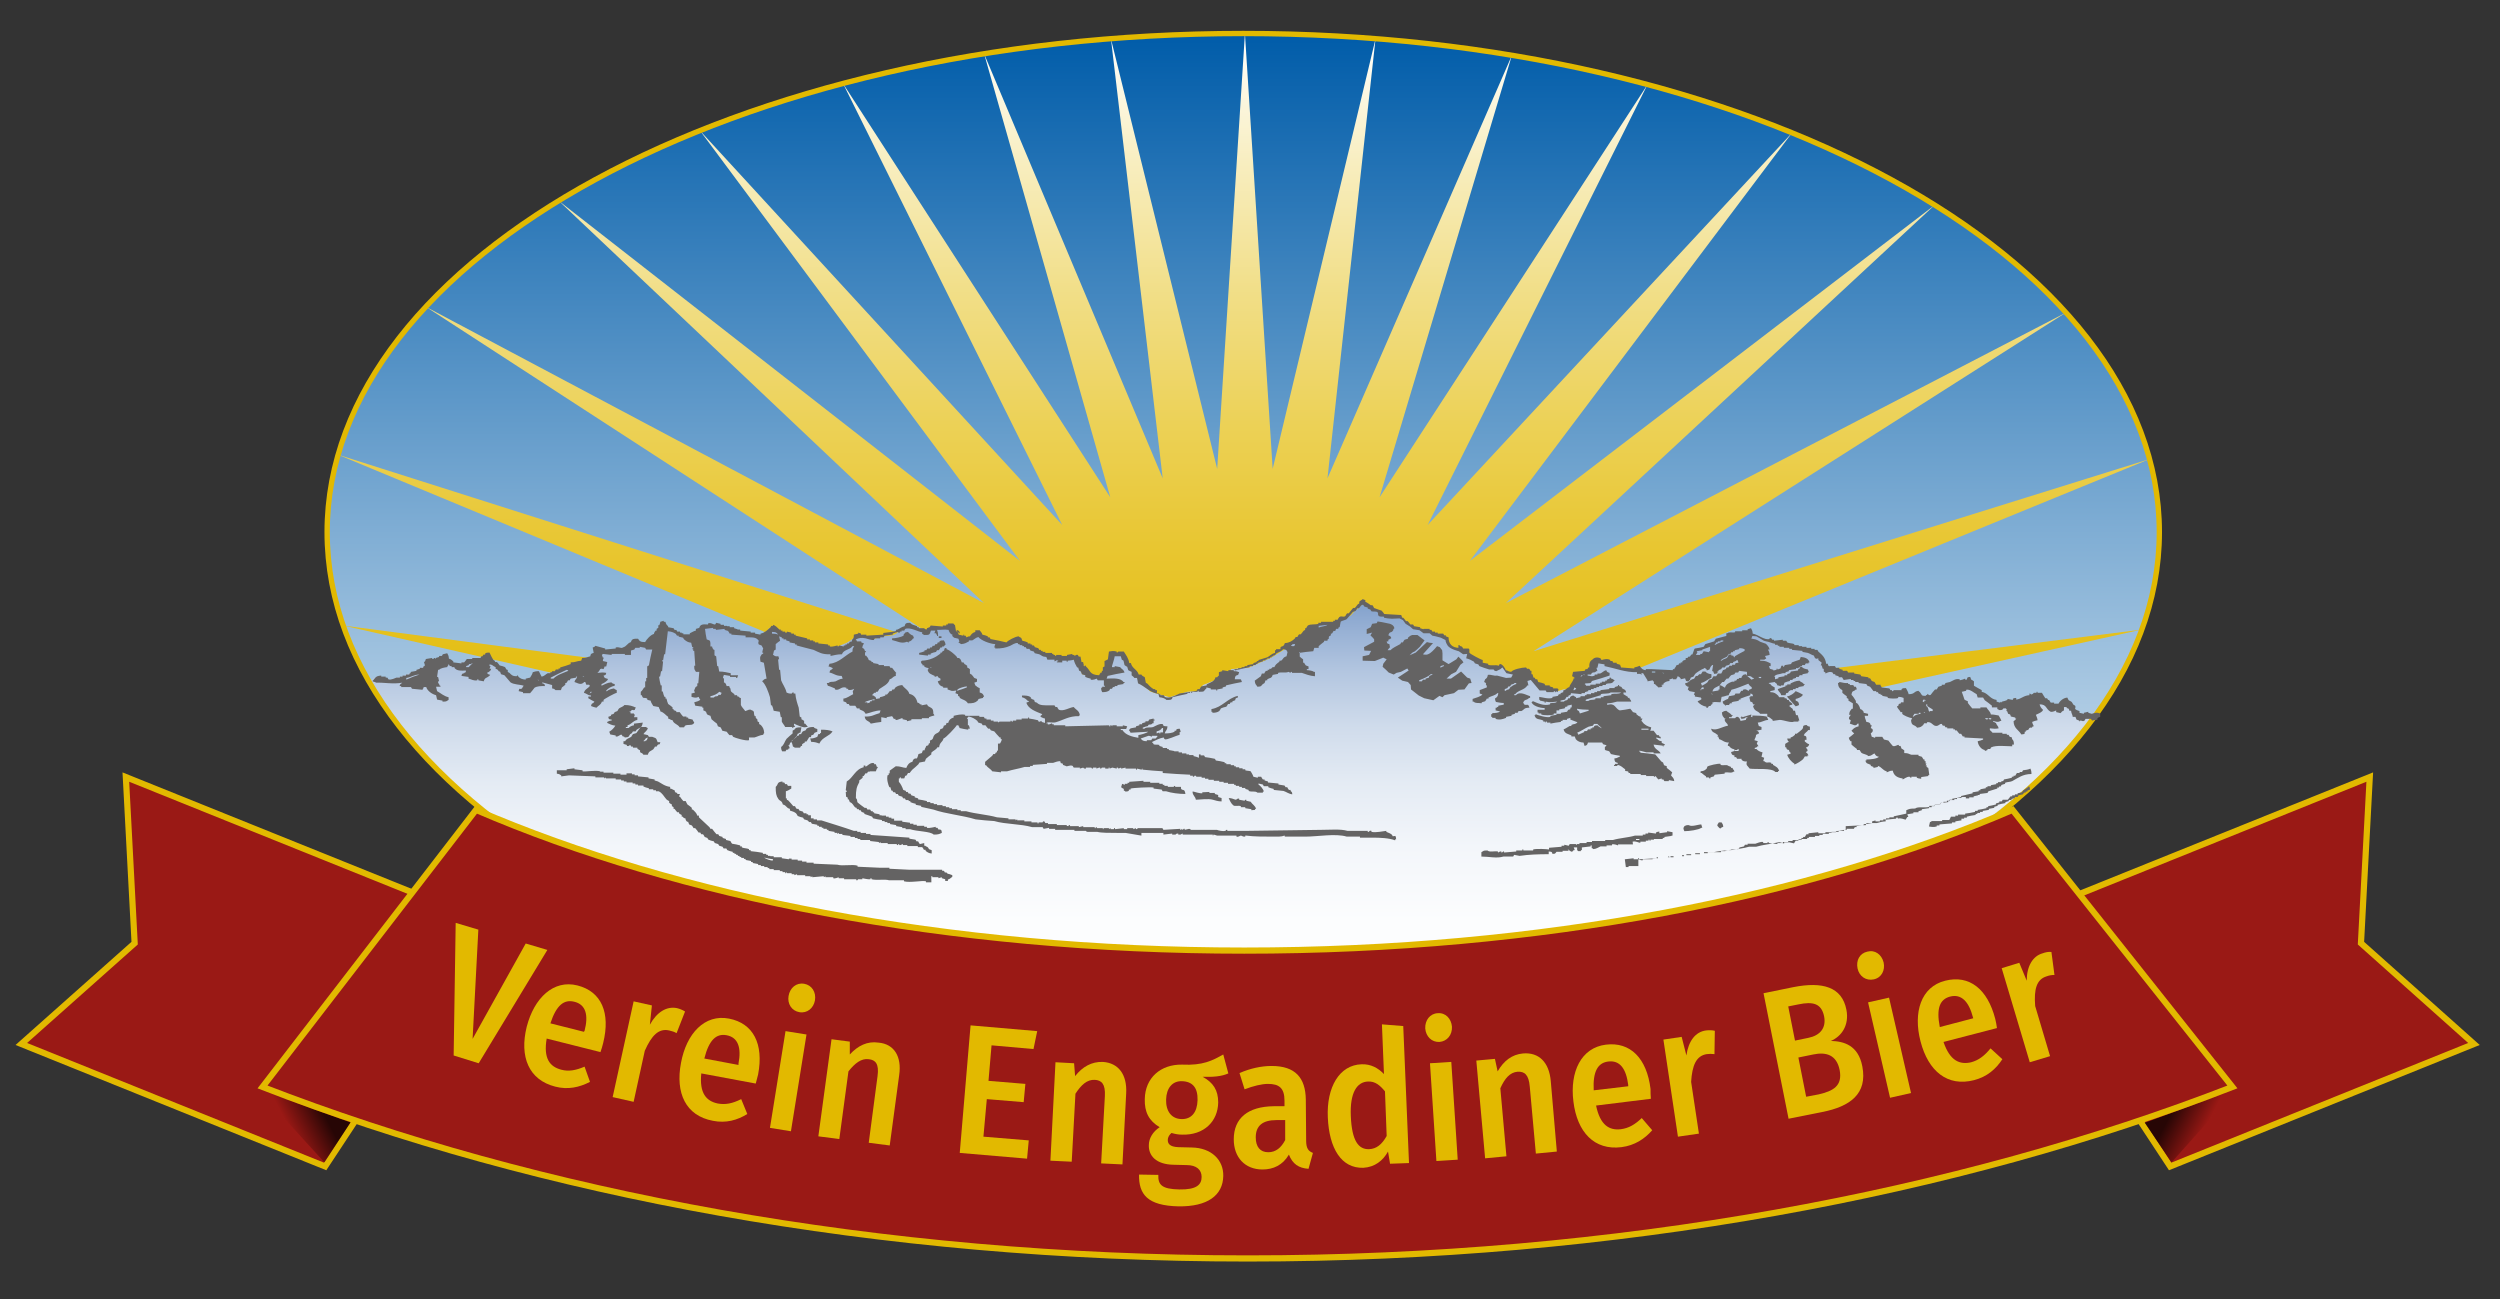 <?xml version="1.0" encoding="utf-8"?>
<!-- Generator: Adobe Illustrator 23.0.6, SVG Export Plug-In . SVG Version: 6.00 Build 0)  -->
<svg version="1.1" id="Ebene_1" xmlns="http://www.w3.org/2000/svg" xmlns:xlink="http://www.w3.org/1999/xlink" x="0px" y="0px"
	 viewBox="0 0 739 384" style="enable-background:new 0 0 739 384;" xml:space="preserve">
<rect x="0" y="0" width="739" height="384" fill="#333333" stroke="none"/>
<style type="text/css">
	.st0{fill:url(#SVGID_1_);}
	.st1{fill:url(#SVGID_2_);}
	.st2{fill:url(#SVGID_3_);}
	.st3{fill:none;stroke:#E2B900;stroke-width:1.578;}
	.st4{fill:#9A1915;stroke:#E2B900;stroke-width:1.828;}
	.st5{opacity:0.75;fill:url(#SVGID_4_);enable-background:new    ;}
	.st6{opacity:0.75;fill:url(#SVGID_5_);enable-background:new    ;}
	.st7{fill-rule:evenodd;clip-rule:evenodd;fill:#646363;}
	.st8{fill:#E2B900;}
</style>
<g>
	
		<linearGradient id="SVGID_1_" gradientUnits="userSpaceOnUse" x1="367.47" y1="77.27" x2="367.47" y2="372.07" gradientTransform="matrix(1 0 0 -1 0 382)">
		<stop  offset="0" style="stop-color:#FFFFFF"/>
		<stop  offset="1" style="stop-color:#005CA9"/>
	</linearGradient>
	<path class="st0" d="M638.3,157.3c0,81.4-121.2,147.4-270.8,147.4s-270.8-66-270.8-147.4S217.9,9.9,367.5,9.9
		C517,9.9,638.3,75.9,638.3,157.3z"/>
	
		<linearGradient id="SVGID_2_" gradientUnits="userSpaceOnUse" x1="367.65" y1="372.06" x2="367.65" y2="135.01" gradientTransform="matrix(1 0 0 -1 0 382)">
		<stop  offset="0" style="stop-color:#FFFFFF"/>
		<stop  offset="0.16" style="stop-color:#F8EEC0"/>
		<stop  offset="0.327" style="stop-color:#F1DE86"/>
		<stop  offset="0.488" style="stop-color:#ECD156"/>
		<stop  offset="0.64" style="stop-color:#E8C631"/>
		<stop  offset="0.78" style="stop-color:#E4BF16"/>
		<stop  offset="0.904" style="stop-color:#E3BB06"/>
		<stop  offset="1" style="stop-color:#E2B900"/>
	</linearGradient>
	<polygon class="st1" points="368,247 580,232.3 461.7,224.1 633.1,186.1 458.9,208 635.4,135.7 453.3,192.5 610.7,92.4 
		445.1,178.3 571.9,60.6 434.5,165.8 529.7,39.3 422,155.2 487,25 407.8,147 446.9,16.4 392.4,141.4 406.6,11.5 376.2,138.6 
		368,9.9 359.8,138.6 328.4,11.5 343.7,141.4 290.9,15.9 328.2,147 249.2,24.7 314,155.2 206.9,38.6 301.5,165.8 165.2,59.4 
		290.9,178.3 125.9,90.7 282.7,192.5 99.9,134.4 277.1,208 101.4,184.9 274.3,224.1 156,232.3 368,247 368,232.3 368,232.3 
		368,232.3 368,232.3 368,232.3 368,232.3 	"/>
	
		<linearGradient id="SVGID_3_" gradientUnits="userSpaceOnUse" x1="364.365" y1="77.26" x2="364.365" y2="203.89" gradientTransform="matrix(1 0 0 -1 0 382)">
		<stop  offset="0" style="stop-color:#FFFFFF"/>
		<stop  offset="0.256" style="stop-color:#FCFDFE"/>
		<stop  offset="0.429" style="stop-color:#F3F6FA"/>
		<stop  offset="0.578" style="stop-color:#E4EBF4"/>
		<stop  offset="0.713" style="stop-color:#CFDBEB"/>
		<stop  offset="0.838" style="stop-color:#B3C6E0"/>
		<stop  offset="0.955" style="stop-color:#91ACD2"/>
		<stop  offset="1" style="stop-color:#82A1CC"/>
	</linearGradient>
	<path class="st2" d="M619.8,210.8c-40.1,53-138.7,94-251.1,94c-120.4,0-225.6-44.3-259.7-103.3l2.2-1.5l3.9,0.9l3-0.8l4.6-1.8
		l4.9-2.8l3.6-1l3.2,2l4.9-1.7l2.1,0.1l1.7-0.1l1.2,0.2l5.5,4l4.3,2.2l2.6-0.1l2.8-0.3l4.6-2.4l5.9-1.2l5.1-3.6l1.3-1.7l2.9,0.7
		l4.7-0.8l3.2-2.2l1.2-0.3l0.9,1.3l0.3-0.2l3.4,1.1l1.8-6.7l6.5,3.2l1.6,0.4l3.4,0.9l0.9-3.8l2.2-0.6l2.4,0.4l3.2,0.4l5.4,2l5.3,1.3
		l1.6-3.3l6,2.4l5.5,2.3l5.2,2l3.1-1c0,0,2.8-1.3,3-1.3s3-2,3-2l2.6,0.4l2.5,0.4l2.9-0.8l2.8-0.3l4.4-2.3l1.6-0.4l3.6,1.5l2-1.3
		l4.9,0.4l2.5,2.1l1.8,1.4l2.2-0.2l1.2-1.6l1.5,0.6l3.4,2.1l2.6,0.4l2.2,0.3l1.5-1.4l2.1,0.2l0.7,1.1l3.6,1.4l3,1.7l3.3,0.4l2.4,0.6
		l1-0.6l1.4,0.4l1.7,1.4l1.4,3.3l1.8,0.4l1.9,0.6l2.1-0.3l2.5-6.7l4.1,0.5l2.3,4.5l2.1,2.9l3.3,3.2l2.4,0.8l3.3,0.9l5.2-1.6l3.2-0.2
		l1.5-1.8l3.5-1.4l3.1,0.3l2.3-1.3l-0.7-2.3l5.4-0.5l6.4-2.8l4.4-2.7l2.1-1.7l3.2-2.5l1.6-1.9l1.4-0.5l2.1-0.8l4.5,0.1l1.2-0.8
		l1.7-1.4l1.4-0.3l1.2-1.3l2.7-2.4l1.8,0.9l2.8,1.6l1.2,1.1l5.5,0.6l2.6,2.3l3.5,1.7l2.5,0.4l4.8,2.1l0.9,1.9l2.6,1.2l1.5,0.8l1-0.1
		l2.6,2.3l2.9,2.2l2.7,0.1l2.1-0.4l1.2,1.3l2.5,1l-0.9,2.2l2.2-1.1l2.7-0.8l4.1,3.6l4.6,1.1l1.6-0.5l1.6,0l1.2-2.1l1.8-2.3l2.4-0.9
		l2.4-2.7l3.3-0.6l1.8,1.2l4.1,1.5l2.5,0l4.8,1.4l5.1,0.6l5.1-4.2l2.1-1.4l2.2-2.7l1.8-1l2.8-1.4l2.3-1.1l2.8-0.5l2.5-0.7l1.8-0.4
		l3.7,1.7l2.5,1l3,0.6l5.3,1.2l3.5,0.9l2.7,1.5l2.3,2.7l2.2,1.8l2.8,0.9l4.1,1l3.6,1.3l1.5,1.3l2.7,1.2l3,0.5l2.8-0.1l1.4,2.1
		l1.9-0.4l4.3,0.5l1.9-0.2l2.2-1.4l2.5-1.5l4.8-1.5l1.8,1.8l3,1.3l2.2,2.5l2.3,0.8l2.3-0.3l3.9-0.3l0.4,2.1l1.4-0.4l3.4-3.6l2.2,1.5
		l1.3,1.3h1.8l2.2,0.7l0.5-1.5l1.5,0.9l1.5,2.1l1.8-0.1l0.9,1.1l2.8-0.5L619.8,210.8z"/>
	<path class="st3" d="M638.3,157.3c0,81.4-121.2,147.4-270.8,147.4s-270.8-66-270.8-147.4S217.9,9.9,367.5,9.9
		S638.3,75.9,638.3,157.3z"/>
	<polygon class="st4" points="96.1,344.8 6.3,308.6 39.8,278.8 37.2,229.7 143.7,272.6 	"/>
	
		<linearGradient id="SVGID_4_" gradientUnits="userSpaceOnUse" x1="920.777" y1="872.608" x2="913.485" y2="864.191" gradientTransform="matrix(-0.231 0.973 -0.973 -0.231 1146.741 -361.794)">
		<stop  offset="0" style="stop-color:#9A1915"/>
		<stop  offset="1" style="stop-color:#000000"/>
	</linearGradient>
	<polygon class="st5" points="103.6,331.8 95.9,343.6 76.1,321.9 	"/>
	<polygon class="st4" points="641.5,344.8 731.3,308.6 697.9,278.8 700.5,229.7 594,272.6 	"/>
	
		<linearGradient id="SVGID_5_" gradientUnits="userSpaceOnUse" x1="1049.933" y1="1418.273" x2="1042.727" y2="1409.957" gradientTransform="matrix(0.231 0.973 0.973 -0.231 -969.991 -361.794)">
		<stop  offset="0" style="stop-color:#9A1915"/>
		<stop  offset="1" style="stop-color:#000000"/>
	</linearGradient>
	<polygon class="st6" points="634,331.9 641.9,343.6 661.4,321.8 	"/>
	<path class="st4" d="M659.9,321.3C578.6,352.9,477.8,372,368.8,372s-209.8-19.1-291.2-50.7l63.1-81.9
		c59.8,25.8,139.5,41.6,227.1,41.6s167.3-15.8,227.1-41.6L659.9,321.3z"/>
	<g>
		<g>
			<path class="st7" d="M438,207.9v-0.3c0.4-0.1,0.7-0.2,1-0.3c0.2-0.3,0.4-0.5,0.5-0.8h0.5v-0.3c0.9-0.5,2-0.6,2.6-1.3h0.3
				c-0.1,1-0.4,1.2-1,1.6c0.1,0.6,0.1,0.6,0.3,1c0.7,0.1,1.4,0.3,2.3,0.3v0.5c-0.5,0.1-1,0.2-1.6,0.3v0.3c-0.5,0.2-0.2,0-0.5,0.3
				h-0.3v0.8c0.4,0.1,0.9,0.2,1.3,0.3c-0.4,0.4-1.5,0.5-2.3,0.5v0.3h-0.3v0.8h0.3v0.3h1v0.3c1.1,0.4,2.1,0.1,3.1-0.3v-0.3
				c0.5-0.1,1-0.2,1.6-0.3v-0.3c0.4-0.1,0.7-0.2,1-0.3v-0.3h0.8c0.1-0.2,0.2-0.4,0.3-0.5h0.8c1-0.5,0.7-1,2.4-1
				c-0.4-1.5-0.7-0.5-1.6-1v-0.3h-0.3c0.4-1.4,1-0.7,1.8-1.6h0.3v-0.5c-1.1-0.3-3-1.6-4.2-0.3h-0.5v-0.3h0.3
				c0.8-1.2,2.8-1.2,3.6-2.6h0.3c-0.1-0.4-0.2-0.9-0.3-1.3c0.4-0.1,0.7-0.2,1-0.3c0.9,1,1.7,2.1,2.6,3.1h1.8
				c0.1,0.2,0.2,0.4,0.3,0.5h2.1v-0.3h0.3v0.3h0.3v-0.3c0.2,0.1,0.3,0.2,0.5,0.3c0.1-0.3,0.2-0.5,0.3-0.8l-0.3-0.3h-1.3v-0.3
				c-0.3-0.1-0.7-0.2-1-0.3v-0.3h-1.3c-0.1-0.2-0.2-0.4-0.3-0.5c-0.6-0.2-1.2-0.4-1.8-0.5c-0.1-0.3-0.2-0.5-0.3-0.8h-0.5
				c-0.1-0.2-0.2-0.4-0.3-0.5h-0.3c-0.1-0.4-0.2-0.7-0.3-1h-0.3v-1h-0.3c-0.1-0.2-0.2-0.4-0.3-0.5c-0.6-0.4-0.5,0.3-1-0.5
				c-1.3,0-3.9,0.6-4.4,1.3c-1-0.1-0.7-0.3-1.6-0.5c-0.1-0.5-1.1-2-1.8-1.8c-0.1,0.2-0.2,0.4-0.3,0.5H443c-0.9-0.4-2.1,0.1-3.1-0.3
				v-0.3c-0.5-0.1-1-0.2-1.6-0.3v-0.8c-0.6-0.1-3.7-1.8-3.9-2.1c-0.2-0.4,0.2-1-0.3-1.3h-1.6c-0.1-0.2-0.2-0.4-0.3-0.5
				c-0.5-0.4-0.4,0.1-0.8-0.5h-0.3v0.8c-1.8-0.1-2.9-1.1-2.9-3.1c-0.3-0.1-0.5-0.2-0.8-0.3v-0.3h-0.5c-0.1-0.2-0.2-0.4-0.3-0.5h-1.6
				v-0.3h-0.8v-0.3h-0.8c-0.1-0.2-0.2-0.4-0.3-0.5h-0.5v-0.3h-1.8V186c-0.4-0.1-0.7-0.2-1-0.3v-0.3c-0.6-0.1-1.2-0.2-1.8-0.3
				c-0.1-0.2-0.2-0.4-0.3-0.5h-0.8c-0.3-0.4-0.5-0.7-0.8-1h-0.5c-0.3-0.4-0.5-0.7-0.8-1h-0.3c-0.1-0.3-0.2-0.5-0.3-0.8
				c-1.6-0.1-3.3-0.2-5-0.3c-0.3-0.4-0.5-0.7-0.8-1c-0.8-0.3-1.6-0.5-2.3-0.8v-0.3H406c-0.1-0.2-0.2-0.4-0.3-0.5h-0.5
				c-0.5-0.3-1-0.8-1.6-1v-0.5c-0.3-0.1-0.5-0.2-0.8-0.3c-0.2,0.3-0.9,0.5-1,0.8v0.5c-0.2,0.1-0.4,0.2-0.5,0.3
				c-0.3,0.4-0.5,0.7-0.8,1H400c-0.4,0.5-0.9,1-1.3,1.6h-0.5c-0.2,0.3-0.4,0.5-0.5,0.8c-0.7,0.5-1-0.2-1.8,0.3
				c-0.2,0.3-0.4,0.5-0.5,0.8h-0.8v0.3h-0.5v0.3h-3.6v0.3h-0.8v0.3c-1,0.3-2.3,0-3.1,0.5c-0.2,0.3-0.4,0.5-0.5,0.8h-0.3v0.5
				c-0.2,0.1-0.4,0.2-0.5,0.3c-0.3,0.4-0.5,0.7-0.8,1h-0.5c-0.2,0.3-0.4,0.5-0.5,0.8h-0.5c-0.1,0.2-0.2,0.4-0.3,0.5
				c-0.8,0.7-1.5,1.2-2.9,1.3c-0.4,1.3-0.9,0.7-1.3,1.3v0.5h-1.3v0.3h-0.3v0.8c-1,0.2-1.5,0.9-2.3,1.3c-0.9,0.3-1.7,0.5-2.6,0.8v0.3
				h-0.5v0.3c-0.4,0.1-0.7,0.2-1,0.3v0.3c-0.6,0.1-1.2,0.2-1.8,0.3v0.3h-0.8v0.3H367v0.3h-1v0.3h-1.3v0.3h-1.6v0.3
				c-0.6-0.1-1.2-0.2-1.8-0.3v0.3c-0.4,0.1-0.7,0.2-1,0.3v1c-0.3,0.2-0.3,0.2-0.5,0.5h-0.5c-0.3,1.3-1.5,1.5-2.6,2.1v0.3
				c-0.5,0.1-1,0.2-1.6,0.3c-0.2,0.3-0.4,0.5-0.5,0.8H354c-0.1,0.2-0.2,0.4-0.3,0.5c-1.6,0.3-3.3,0.5-5,0.8c-0.8,0.3-2.9,1.7-4.4,1
				c-0.1-0.2-0.2-0.4-0.3-0.5h-1v-0.3h-0.5v-0.3H342V204h-0.5v-0.3h-0.5c-0.7-0.4-1.3-1-1.8-1.6c-0.2-0.1-0.4-0.2-0.5-0.3
				c-0.1-0.5-0.2-1-0.3-1.6c-0.1-0.2-0.7-0.2-1-0.8h-0.8c-0.4-1.5-2-1.8-2.3-3.4h-0.5c-0.2-1.5-1-2.4-1.6-3.4h-1.6
				c-0.1,0-0.1,0.3-0.5,0.3v-0.3c-1.1-0.3-1.5-0.1-2.3,0l-0.3,2.3c-0.4,0.2-0.7,0.4-1,0.5v1.6c-0.2,0.1-0.4,0.2-0.5,0.3v1h-0.3v0.5
				h-0.3c-0.2,0.3-0.4,0.5-0.5,0.8c-2.9-0.1-2.5-1.4-3.9-2.6v-0.3c-0.2,0.1-0.4,0.2-0.5,0.3v-0.3h-0.3c0.1-0.2,0.2-0.4,0.3-0.5h-0.3
				v-0.5h-0.5c-0.1-0.5-0.2-1-0.3-1.6h-0.5l-0.3-0.5c-0.6-0.2-0.7,0.3-1,0.3v-0.3H317v-0.3c-0.5,0.1-1,0.2-1.6,0.3v0.3h-1.6v-0.3
				h-1.6v0.3h-0.3v-0.3h-0.5v-0.3H311v-0.3h-1.6V193H309v-0.3h-0.8v-0.3h-0.5v-0.3h-0.5c-0.1-0.2-0.2-0.4-0.3-0.5
				c-0.4-0.1-0.7-0.2-1-0.3c-0.1-0.2-0.2-0.4-0.3-0.5h-0.5v-0.3h-0.5v-0.3h-0.8v-0.3c-0.5-0.2-1-0.4-1.6-0.5
				c-0.1-0.3-0.2-0.5-0.3-0.8c-0.2-0.2-0.5-0.2-0.8-0.5c-1.1,0.1-3.1,1.2-3.6,1.8c-1.6-0.4-3.1-0.7-4.7-1c-0.1-0.2-0.2-0.4-0.3-0.5
				H292v-0.3c-0.5-0.2-1-0.4-1.6-0.5c-0.2-0.7-0.5-0.8-0.8-1.3h-1.3v0.5c-0.8,0.2-1.2,0.7-1.6,1.3c-0.6,0-0.7,0.2-1,0.3
				c-0.1-0.2-0.2-0.4-0.3-0.5H285v-0.3c-0.4-0.1,0,0.1-0.3,0.3c-0.4-0.1-0.9-0.2-1.3-0.3c-0.2-0.6-0.2-0.6-0.5-1h-0.3
				c-0.1-0.6-0.2-1.2-0.3-1.8c0,0-0.4-0.3-0.5-0.5h-1.6v0.3h-0.5v0.3h-1v0.3c-1.2-0.1-2.4-0.2-3.6-0.3c-0.1,0.2-0.2,0.4-0.3,0.5
				c-0.3,0.1-0.5,0.2-0.8,0.3v0.3c-0.5,0.2-0.8-0.3-0.8-0.3h-1.6v-0.3h-0.5v-0.3c-1-0.4-1.4-0.3-2.1-1c-1.1,0-1.4,0.1-1.6,1
				c-0.9,0.2-1.4,0.7-2.1,1H265c-0.1,0.2-0.2,0.4-0.3,0.5c-1.2,0.2-2.4,0.4-3.6,0.5v0.5c-1.6,0.1-3.3,0.2-5,0.3v-0.3h-1.6v-0.3
				c-0.3-0.1-0.5-0.2-0.8-0.3v0.3c-0.4,0.1-0.9,0.2-1.3,0.3c0,0.6,0,0.9-0.3,1.3H252c-0.1,0.3-0.2,0.5-0.3,0.8h-0.5
				c-0.1,0.2-0.2,0.4-0.3,0.5h-0.5v0.3h-0.5v0.3h-0.5v0.3c-0.4-0.1-0.9-0.2-1.3-0.3c0,0-0.1,0.3-0.5,0.3v-0.3
				c-0.4,0-1.5,0.5-2.3,0.3v-0.3h-0.5v-0.3c-1-0.1-1.9-0.2-2.9-0.3v-0.3h-1v-0.3h-0.5v-0.3h-1v-0.3h-0.8v-0.3
				c-1.1-0.3-2.3-0.5-3.4-0.8v-0.3h-0.5v-0.3h-0.8v-0.3c-0.4-0.1-0.9-0.2-1.3-0.3V187h-0.5v-0.3h-0.8v-0.3h-0.5v-0.3h-0.5V186
				c-0.6-0.5-1-1.1-1.8-1.3v0.3h-0.5c-0.1,0.2-0.2,0.4-0.3,0.5c-0.8,0.7-1.7,1.6-2.9,1.8v0.3c-0.5-0.1-1-0.2-1.6-0.3V187h-1.3v-0.3
				c-1-0.1-2.1-0.2-3.1-0.3v-0.3h-0.8V186c-0.4-0.1-0.7-0.2-1-0.3v-0.3h-1.3v-0.3h-0.8V185H214v-0.3h-1v-0.3
				c-0.4-0.1-0.9-0.2-1.3-0.3c-0.1,0.2-0.2,0.4-0.3,0.5c-0.5,0.1-1.3-0.7-2.1-0.3v0.3c-1.5-0.1-2.3-0.1-2.6,1
				c-0.4,0.1-0.7,0.2-1,0.3v0.5c-0.8,0.2-1.1,0.5-1.8,0.8v0.3H202v-0.3h-0.5V187h-0.5v-0.3h-0.8c-0.1-0.2-0.2-0.4-0.3-0.5h-0.5
				c-0.1-0.2-0.2-0.4-0.3-0.5c-0.5-0.1-1-0.2-1.6-0.3v-0.3c-0.5-0.4-0.6-0.6-0.8-1.3h-0.5v-0.3c-0.2,0-0.5,0.2-1,0.3
				c-0.1,0.3-0.1,0.6-0.3,1h-0.3v0.8c-0.2,0.1-0.4,0.2-0.5,0.3v0.5h-0.3c-0.3,0.4-0.4,0.5-0.5,1c-0.9,0.2-2.2,1.6-2.6,2.4
				c-1.3,0-1.6-0.2-2.1-1c-1.3,0-1.8,0-2.1,1c-1.2,0.4-1.1,1.2-2.4,1.6c-0.5,0.4-1.1-0.3-2.1,0v0.3c-1,0.1-2.1,0.2-3.1,0.3v-0.3
				c-1-0.3-1.9-0.5-2.9-0.8c-0.2,0.3-0.4,0.4-0.8,0.5c0.1,0.5,0.2,1,0.3,1.6c-0.8,0.2-0.9,0.3-1,1c-0.9,0.2-1.1,0.5-2.4,0.5
				c-0.1,0.3-0.2,0.5-0.3,0.8c-1.4,0.1-1.6,0.5-3.1,0.5v0.5c-1,0.4-2.1,0.7-3.1,1v0.3h-0.5v0.3h-0.8c-0.1,0.2-0.2,0.4-0.3,0.5h-0.8
				v0.3h-0.5v0.3h-0.8c-0.6,0.3-1,0.9-1.8,1c-0.3-0.5-0.5-1-0.8-1.6c-0.9,0-1.2,0.1-1.8,0.3c-0.2,0.8-0.5,1-0.8,1.6
				c-0.4,0.1-0.9,0.2-1.3,0.3v0.3c-1.1-0.1-1.5-0.3-2.1-0.8c-0.1-0.2-0.2-0.4-0.3-0.5l-0.3,0.3c-1.2,0-1.5-0.4-2.1-1
				c-0.2-0.1-0.4-0.2-0.5-0.3V198h-0.3c-0.2-0.3-0.4-0.5-0.5-0.8c-0.5-0.2-1-0.4-1.6-0.5c-0.3-0.4-0.5-0.7-0.8-1h-0.5
				c-0.1-0.2-0.2-0.4-0.3-0.5H146c-0.4-0.3-1.1-1.9-1.3-2.3c-0.7,0-0.9,0-1.3,0.3v0.3h-0.5c-0.1,0.2-0.2,0.4-0.3,0.5h-0.3
				c-0.1,0.2-0.2,0.4-0.3,0.5h-2.4v0.3h-1.6c-0.3,0.4-0.5,0.7-0.8,1h-0.8v0.3c-0.8-0.1-1.6-0.2-2.4-0.3v-0.3
				c-0.5-0.4-0.6-0.6-1.3-0.8c-0.1-1.1-0.2-0.9-0.5-1.6c-0.4,0.1-0.9,0.2-1.3,0.3c-0.1,0.2-0.2,0.4-0.3,0.5h-0.8v0.3
				c-0.4,0.1-0.7,0.2-1,0.3v0.3l-0.3-0.3h-0.3v0.3c-0.5,0.1-0.5-0.3-0.5-0.3c-0.6,0.1-1.2,0.2-1.8,0.3c-0.1,0.3-0.2,0.5-0.3,0.8
				h-0.3c0.1,0.4,0.2,0.7,0.3,1c-0.1,0.4-0.3,0.3-0.5,0.5v0.3h-1v0.3c-0.4,0.1-0.7,0.2-1,0.3v0.3c-0.5,0.1-1,0.2-1.6,0.3
				c-0.1,0.2-0.2,0.4-0.3,0.5H121v0.3h-1v0.3h-1v0.3h-0.8v0.3h-1c-0.4,0.1-1.6,0.8-2.4,0.5c-0.1-0.2-0.2-0.4-0.3-0.5H114v-0.3h-1.3
				v-0.3c-1.9,0.1-1.7,0.8-2.6,1.6c0.1,0.3,0.9,0.2,1,0.5c2.3-0.1,5.2,0.5,7.8,0c-0.4,0.5-0.5,0.1-0.8,1h0.5v0.3h2.9
				c0.1,0.2,0.2,0.4,0.3,0.5c1,0.1,2.1,0.2,3.1,0.3c0.2-0.5,0-0.2,0.3-0.5v-0.3h0.8c0.3,1.1,1.7,2.1,2.9,2.4
				c0.1,0.4,0.2,0.9,0.3,1.3c0.5,0.1,1,0.2,1.6,0.3v0.3c1.4,0,1-0.1,1.8-0.5v-0.8c-1.4-0.3-2.3-1.2-3.4-1.8
				c-0.1-0.4-0.2-0.9-0.3-1.3h1.3v-0.3H130c-0.1-0.5-0.6-0.7-0.5-1.3h0.3c-0.1-0.4-0.2-0.9-0.3-1.3h-0.3c0.1-0.7,0.2-1.4,0.3-2.1
				h0.3c0.4-0.5,1.6-0.7,2.4-0.8c0.2-0.5,0-0.2,0.3-0.5v-0.3c0.4,0,0.3,0.4,0.5,0.5h0.5v0.3h0.8c0.2,0.5,0,0.2,0.3,0.5
				c0.6,0.6,1.9,0.6,3.1,0.5v0.5c-0.5,0.2-0.2,0-0.5,0.3c-0.7,0.2-0.6,0.1-0.8,0.8c0.7,0.1,1.4,0.2,2.1,0.3v0.5
				c0.9,0.2,1.4,0.7,2.6,0.5v-0.3h0.3v0.3c0.5,0.1,1,0.2,1.6,0.3c0.3-1.2,0.9-0.9,1.6-1.6c0.3-0.2,0,0,0.3-0.3
				c-0.3-0.1-0.5-0.2-0.8-0.3v-0.5h0.3c0.5-0.5,0.5-0.2,0.8-1h-0.5c0.1-0.3,0.2-0.5,0.3-0.8h-0.3v-0.5c1.1,0.1,0.9,0.5,1.8,0.8v0.5
				c0.7,0.2,0.6,0.3,1,0.8h0.3c0.1,0.3,0.2,0.5,0.3,0.8c0.4,0.1,0.7,0.2,1,0.3c0.6,0.7,1.2,1.4,1.8,2.1c1,0.7,2.7,0.6,3.9,1
				c-0.2,0.3-0.4,0.5-0.5,0.8c-0.8,0.5-0.7-0.5-1,0.8c0.4,0.1,0.9,0.2,1.3,0.3v0.3h2.1c0.4-0.5,0.9-1,1.3-1.6
				c0.8-0.5,1.8-0.5,3.1-0.5c-0.2-0.7-0.1-0.6-0.8-0.8v-0.3c1,0.3,1.9,0.5,2.9,0.8v1c0.6,0.1,0.7,0.2,1,0.5h1.6
				c0.1-0.3,0.2-0.5,0.3-0.8c0.4-0.3,0.7-0.5,1-0.8v-0.5h0.3c0.2-0.3,0.4-0.5,0.5-0.8h0.5c0.1-0.2,0.2-0.4,0.3-0.5
				c0.5-0.1,1-0.2,1.6-0.3v-0.3h0.3c-0.2,0.9-0.6,0.7-0.8,1.6c1,0.3,1.9,1.1,2.9,0h0.3c0.1,0.3,0.2,0.5,0.3,0.8h0.8
				c0.3,0.2-0.1,0.1,0.3,0.3c-0.6,0.9-1.5,0.9-1.8,2.1c0.9,0.2,1,0.7,2.1,0.8v0.3h-0.8v0.5c0.6,0.4,1.2,0.7,1.8,1
				c-0.5,0.8-0.8,0.2-1,1.3c0.5,0.2,1,0.4,1.6,0.5c0.6-0.7,1.3-0.8,1.6-1.8h0.5v-0.5c0.2-0.3,3.3-2,3.9-2.1v-0.8
				c-0.3-0.2-0.6-0.2-0.8-0.5c-0.7,0.1-1.7,0.4-2.1,0.8h-0.3c0.5-0.8,1.6-1.4,2.6-1.6v-0.5c-0.6-0.1-0.7-0.2-1-0.5
				c-1.3,0.1-1.9,0.6-2.9,1v-0.5c0.6-0.2,1.2-0.6,1.6-1c0.3-0.3,0.1,0,0.3-0.5c-0.8-0.3-1-0.1-1.3-1c0.7-0.2,0.6-0.1,0.8-0.8
				c-1.1-0.2-1.3-0.1-2.6,0c0.2-0.3,0,0,0.3-0.3c0.2-0.3,0.4-0.5,0.5-0.8c0.9-0.5,0.9,0.7,1.3-0.8h0.5c0.1-0.4,0.2-0.9,0.3-1.3
				c-0.4-0.1-0.9-0.2-1.3-0.3c0-0.6,0.2-0.7,0.3-1h-0.3c-0.1-0.3-0.2-0.5-0.3-0.8c0.3-0.2,0,0,0.3-0.3c0.9,0.1,1.7,0.2,2.6,0.3v-0.3
				h3.9v0.3h1.8v-1.3c0.4-0.1,0.7-0.2,1-0.3c0.1-0.2,0.2-0.4,0.3-0.5h1.3v-0.3c0.5,0.1,1,0.2,1.6,0.3c0.1,0.2,0.2,0.4,0.3,0.5h1.8
				c-0.4,1.6-0.7,3.1-1,4.7c-0.2,0.1-0.4,0.2-0.5,0.3v3.4h-0.3v1h-0.3v1.8h-0.3c-0.3,0.5-0.6,1-1,1.3v1h0.3c0.4,1.3,0.6,0.5,1.6,1
				v0.3c0.4,0.2,0.4,0.2,1,0.3c0.2,0.8,0.5,1,0.8,1.6c0.5,0.1,1,0.2,1.6,0.3c0.2,0.7,0.4,0.6,0.5,1.3c1.1,0.3,1.5,1.1,2.3,1.6v0.5
				c0.7,0.2,0.6,0.4,1.3,0.5c0.3,1.1,1.5,1.1,2.1,2.1h1.3c0.1-0.2,0.2-0.4,0.3-0.5c0.8-0.4,1.8,0,2.4-0.5c0.3-0.3,0.1,0,0.3-0.5
				c-0.3-0.2-0.4-0.7-0.5-0.8c-0.4-0.1-0.9-0.2-1.3-0.3v-0.3h-0.5v-0.3h-1c-0.4-0.4-0.7-0.9-1-1.3h-1v-0.3c-0.3-0.1-0.5-0.2-0.8-0.3
				v-0.3h-0.3v-0.5c-0.4-0.4-0.9-0.7-1.3-1c-0.2-0.5-0.4-1-0.5-1.6h-0.3v-0.5h-0.3c-0.2-0.5-0.4-1-0.5-1.6h-0.3v-1.8h-0.3
				c-0.2-0.9-0.4-1.7-0.5-2.6h0.3c0.1-0.5,0.2-1,0.3-1.6h0.3c0.1-1,0.2-1.9,0.3-2.9h-0.3v-0.3h0.3c0.1-0.6,0.2-1.2,0.3-1.8h0.3
				c0.3-2.3,0.5-4.5,0.8-6.8c1.1,0.1,1.6,0.3,2.4,0.8c0.1,0.2,0.2,0.4,0.3,0.5h0.5v0.3c0.4,0.1,0.9,0.2,1.3,0.3
				c0.1,0.2,0.2,0.4,0.3,0.5c0.6,0.5,1.1,0.9,2.1,1c0.1,0.4,0.2,0.9,0.3,1.3h0.3v0.3c-0.1,0.3-0.4-0.1-0.3,0.3h0.3v0.5h0.3
				c0.1,1.5,0.2,3,0.3,4.4h-0.3c0,1.4,0.1,1,0.5,1.8h1c-0.1,1.1-0.2,2.3-0.3,3.4h-0.3v0.8c-0.2,0.1-0.4,0.2-0.5,0.3
				c-0.2,0.4-0.4,0.9-0.5,1.3h0.3v0.3c-0.4,0.1-0.4,0.2-1,0.3v1c0.9,0.2,1.2,0.4,2.1,0c0.2,0.3,0.2,0.6,0.5,0.8
				c-0.4,0.5-1.2,0.6-1.8,0.8c0.1,0.4,0.2,0.7,0.3,1c0.7,0.1,1.4,0.2,2.1,0.3v0.3h0.3v0.8c1.3,0.4,0.6,0.8,1.3,1.3
				c0.3,0.1,0.5,0.2,0.8,0.3c0.1,0.4,0.2,0.7,0.3,1c0.5,0.4,1,0.9,1.6,1.3c0.1,0.3,0.2,0.5,0.3,0.8c0.3,0.1,0.5,0.2,0.8,0.3
				c0.2,0.4,0.4,0.7,0.5,1c0.4,0.1,0.9,0.2,1.3,0.3c0.3,0.4,0.5,0.7,0.8,1h0.8c0.1,0.2,0.2,0.4,0.3,0.5c0.5,0.3,3.8,1.3,4.7,1V218
				h1.6c0.8-0.2,1.6-0.7,2.6-0.8c0.2-0.5,0-0.2,0.3-0.5c-0.1-1.3-0.4-1.7-1-2.4c-0.2-0.1-0.4-0.2-0.5-0.3v-0.5
				c-0.2-0.1-0.4-0.2-0.5-0.3v-0.5l-0.5-0.5v-0.5h-0.3c-0.5-1,0.2-1.4-1-1.8c-0.5-0.4-1.1,0.1-1.8,0.3c-0.4-0.6-1-1.1-1.3-1.8v-2.1
				h-0.3c-0.5-0.6-0.1-0.2-0.8-0.5v-0.3h-0.8v-0.3c-0.4-0.3-0.7-0.5-1-0.8c-0.3-0.6,0.1-0.7-0.5-1.3v-0.3h-0.8
				c-0.2-0.6-0.2-0.6-0.5-1h-0.3v-1.3h-0.3c0.1-0.6,0.1-0.6,0.3-1c0.6,0.1,1.2,0.2,1.8,0.3v0.3h1.8v0.3h0.3c0.1-0.3,0.2-0.5,0.3-0.8
				H216V199c-1.1-0.2-2-0.5-3.4-0.5c-0.1-0.5-0.2-1-0.3-1.6H212c-0.1-1-0.2-1.9-0.3-2.9c-0.2-0.1-0.4-0.2-0.5-0.3v-1.6H211
				c-0.3-0.4-0.4-0.4-0.5-1H210c0-0.7,0.1-1.5-0.3-1.8c-0.3-0.1-0.5-0.2-0.8-0.3c-0.2-1-0.4-2.1-0.5-3.1c0.8-0.1,1.6-0.2,2.4-0.3
				v0.3h0.8v0.3c0.9-0.1,1.7-0.2,2.6-0.3v0.3c0.4,0.1,0.7,0.2,1,0.3c0.2,0.3,0.4,0.5,0.5,0.8h0.5v0.3c1.4,0.1,2.8,0.2,4.2,0.3v0.5
				c1.3,0,2.8-0.1,3.4,0.5c1,0.7,0,0.7,0.5,1.6c0.3,0.1,0.5,0.2,0.8,0.3c0.2,0.2,0.2,0.5,0.5,0.8c-0.1,0.4-0.2,0.9-0.3,1.3h0.3v0.3
				c-0.2,0.1-0.4,0.2-0.5,0.3c-0.6,0.8-0.4,1.2-0.3,2.1c0.4,0.1,0.7,0.2,1,0.3c0.3,1.6,0.5,3.1,0.8,4.7c-0.6,0.1-0.7,0.2-1,0.5
				c-0.3,0.2,0,0-0.3,0.3c1,0.8,1.9,3.3,2.3,4.7c0.1,0.8,0.2,1.6,0.3,2.4h0.3c0.2,0.5,0.4,1,0.5,1.6c0.6,0.1,1.2,0.2,1.8,0.3
				c0.1,0.5,0.2,1,0.3,1.6h0.3v1.3c0.2,0.5,0.8,1.1,1,1.6h2.1v0.3h0.3v-0.3h0.5c-0.2-0.5,0-0.2-0.3-0.5v-0.5c0.8,0.4,3,1.4,3.6,1
				h0.5c-0.3-0.4-0.5-0.7-0.8-1h-0.3v-0.8c-0.3-0.2-0.5-0.4-0.8-0.5v-0.5c-0.2-0.1-0.4-0.2-0.5-0.3c-0.1-0.9-0.2-1.7-0.3-2.6
				c-0.4-1.2-0.9-2.7-1-4.2h-0.5v-0.3c-0.4-0.1-0.5,0.2-0.5,0.3c-0.7,0.1-1.2-0.1-1.6-0.3c-0.3-1.4-1.2-2.5-1.6-3.6
				c-0.1-1-0.2-2.1-0.3-3.1h-0.3c-0.1-1-0.2-2.1-0.3-3.1h0.3c-0.2-1.5-0.2-0.6-1.3-1c-0.1,0,0-0.2-0.5-0.3c0.1-0.4,0.2-0.9,0.3-1.3
				c0.2-0.1,0.4-0.2,0.5-0.3v-1.6c0.4-0.4,0.9-0.7,1.3-1c-0.1-0.4-0.2-0.9-0.3-1.3c0.3,0.1,0.5,0.2,0.8,0.3v0.3h0.5v0.3h0.8v0.3
				c0.4,0.1,0.7,0.2,1,0.3v0.3c0.5,0.1,1,0.2,1.6,0.3v0.3h0.5v0.3c1.6,0.4,3.3,0.9,5,1.3c1.6,0.7,2.4,1.4,5,1.3v0.5
				c1.1-0.2,1.9-0.5,3.4-0.5c0.4-1.4,2.4-1.3,3.1-2.4h0.5c-0.4,0.7-0.5,0.5-0.5,1.6c-2.1,1-4,3.4-6.8,3.6c-0.1,0.3-0.2,0.5-0.3,0.8
				c0.6,0.1,0.8,0.3,1.3,0.5c-0.5,0.8-0.8,0.2-1,1.3c1.4,0.3,1.8,1,3.6,1c0.1,0.3,0.2,0.5,0.3,0.8c-1,0.1-1.4,0.5-2.1,0.8
				c-1,0.3-1.4-0.1-2.1,0.5h-0.5c0.1,0.3,0.2,0.5,0.3,0.8c0.8,0.2,1.3,0.5,2.1,0.8v0.3c1.4,0.5,1.8-1.1,3.4-0.5v0.3h0.5v0.3
				c0.7,0.2,1.5-0.1,1.8-0.3c-0.5,1.1-0.5,0.2-0.3,1.6c-0.9,0.4-1.8,1.2-2.9,1.3v0.8c0.3,0.1,0.5,0.2,0.8,0.3
				c0.1,0.2,0.2,0.4,0.3,0.5h0.5c0.1,0.2,0.2,0.4,0.3,0.5h1.6c0.2,0.3,0.4,0.5,0.5,0.8h0.8v0.3c1,0.5,1.2,0.3,1.8,1.3
				c1.4-0.3,2.8-1,4.4-1c-0.1,0.3-0.2,0.5-0.3,0.8c-1.6,0.4-2.2,1.1-4.4,1c0.2,1.5,1.2,1.1,1.8,2.1c1-0.2,2.1-0.4,3.1-0.5V212
				c0.5,0.1,1,0.2,1.6,0.3V212c0.5-0.1,1-0.2,1.6-0.3c0.2,0.3,0.4,0.5,0.5,0.8h0.5v0.3c0.6,0.2,1.7-0.6,2.1-0.5v0.3
				c0.4,0.1,0.9,0.2,1.3,0.3v0.3c0.4-0.1,0.9-0.2,1.3-0.3v-0.3h3.1v-0.3h2.1V212c0.5-0.2,1-0.4,1.6-0.5c-0.2-0.5,0-0.2-0.3-0.5
				c0-1.8-0.5-1.6-1.6-2.3c-0.1-0.2-0.2-0.4-0.3-0.5c-0.5,0.1-1,0.2-1.6,0.3v-0.3H272c-0.3-0.1,0-0.4-0.8-0.5
				c-0.3-1.3-1-2.3-2.4-2.6c-0.3-1.2-1.5-1.6-2.1-2.6c-1,0.1-1.5,0.3-2.1,0.8c-0.1,0.2-0.2,0.4-0.3,0.5h-0.5
				c-0.1,0.2-0.2,0.4-0.3,0.5h-0.5c-0.3,0.4-0.5,0.7-0.8,1h-0.5v0.3c-0.5,0.2-1,0.4-1.6,0.5v0.3c-0.5,0.1-1,0.2-1.6,0.3v0.3h-0.8
				v0.3h-0.5v0.3c-0.3,0.1-0.5,0.2-0.8,0.3v-0.3h-0.8c0.4-0.4,2.6-0.9,3.4-1c-0.2-0.9-0.3-0.5-0.8-1h-0.3v-0.3
				c0.3-0.2,0.4-0.4,0.5-0.5h0.5v-0.3h0.5c0.2-0.3,0.4-0.5,0.5-0.8c1.1-0.8,2.7-1.4,3.1-2.9c1-0.3,0.8-0.8,1.8-1V199H265
				c-0.4-0.5-0.9-1-1.3-1.6h-0.5c-0.1-0.2-0.2-0.4-0.3-0.5h-1.6v-0.3h-1.6v-0.3c-0.5-0.1-1-0.2-1.6-0.3v-0.3h-0.5v-0.3
				c-0.3-0.1-0.5-0.2-0.8-0.3c-0.2-0.7-0.4-0.8-0.8-1.3h-0.3v-1h0.3v-0.3h-0.3c-0.3-0.8-0.1-0.6-0.8-1c0.1-0.8,0.2-0.8,0.5-1.3
				c-0.3-0.1-0.5-0.2-0.8-0.3v-0.3h-1.3v-0.3h-0.3v-0.3c0.9-0.4,1.6-0.6,2.9-0.3c0.2,0.1,2,0.6,2.4,0.5c0.1-0.2,0.2-0.4,0.3-0.5h1.6
				v-0.3h1c0.1-0.2,0.2-0.4,0.3-0.5c0.8-0.1,1.6-0.2,2.4-0.3v-0.3c0.5-0.2,1-0.4,1.6-0.5V187h0.5v-0.3h0.5v-0.3h0.8
				c0.1-0.2,0.2-0.4,0.3-0.5c1.5-0.6,3.8,0.9,5,1v0.5c0.5,0.2,0.2,0,0.5,0.3c1.8,0,1.6,0,2.1-1.3h1.3l-0.3,0.8h0.5
				c0.2,0.5,0,0.2,0.3,0.5v0.3h0.3c0-0.9-0.1-1.2-0.3-1.8c1.6,0,2.1-0.2,3.4,0c0.2,0.7,0.4,0.9,0.8,1.3h0.3v0.5
				c0.1,0.2,0.3,0.2,0.5,0.5c0.4,0.1,0.9,0.2,1.3,0.3c0.1,0.3,0.2,0.5,0.3,0.8l-0.3,0.3c0.3,0.2,0.6,0.3,0.8,0.5
				c1.2-0.1,1.5-0.4,2.3-0.8v-0.3h1c0.6-0.3,1-0.8,1.8-1c0.8,1,3.3,2,5,2.1c-0.1,0.4-0.2,0.4-0.3,1h0.3v0.3c1.9,0,3-0.2,4.4-0.8
				c0.5-0.2,1.5-1,2.3-0.8v0.3h0.5v0.3h0.8v0.3h0.5v0.3h0.5l0.3,0.5h0.8c0.1,0.2,0.2,0.4,0.3,0.5c0.4,0.1,0.7,0.2,1,0.3
				c0.1,0.2,0.2,0.4,0.3,0.5c0.4,0.1,0.9,0.2,1.3,0.3c0.9,0.4,0.7,0.7,2.1,0.8c0.1,0.3,0.2,0.5,0.3,0.8h2.1v0.5
				c0.5-0.2,0.2,0,0.5-0.3c0,0,1,0,0.5,0.3h-0.3v0.3h1.6v-0.5h1.3v0.3h0.3v-0.3c0.8-0.1,1.2-0.1,1.8-0.3c0.2,0.9,0.6,1.6,1,2.3h0.3
				c0.1,0.4,0.2,0.7,0.3,1h0.3c0.3,0.4,0.4,0.5,0.5,1c0.4,0.1,0.7,0.2,1,0.3v0.5c0.5,0.2,1,0.4,1.6,0.5v0.3c0.7,0.2,1.5-0.2,1.8-0.3
				c0.1,0.2,0.2,0.4,0.3,0.5h1.8v1.6h0.3v0.3h-0.8v0.3h-0.3c0,0.7,0.1,0.9,0.3,1.3c1,0,1.5-0.1,2.1-0.5c0.1-0.2,0.2-0.4,0.3-0.5h0.5
				c0.1-0.2,0.2-0.4,0.3-0.5h0.5v-0.3h0.8v-0.3c0.6-0.1,1.2-0.2,1.8-0.3v-0.3h0.3v-0.3h-0.3c-0.8-1.2-2.9-1.1-5-1
				c0.1-0.3,0.2-0.5,0.3-0.8c1.6-0.4,3.3-0.7,5-1c-0.3-1-0.8-0.9-1.3-1.6c-0.5-0.1-1-0.2-1.6-0.3v0.3h-0.8v-0.3
				c0-0.1,0.7-2.1,0.8-2.9h1.8c0.1,0.4,0.2,0.7,0.3,1c0.2,0.1,0.4,0.2,0.5,0.3c0.1,0.4,0.2,0.9,0.3,1.3c0.3,0.2,0.5,0.4,0.8,0.5
				c0.1,0.4,0.2,0.7,0.3,1c0.4,0.2,0.7,0.4,1,0.5v1c0,0.1,0.6,0.4,0.8,0.8h0.8c0.1,0.5,0.2,1,0.3,1.6c2.1,0.9,3.4,2.7,6,3.1
				c0.1,0.4,0.2,0.7,0.3,1c0.9,0.1,1.6,0.3,2.1,0.8c1.1,0,1.6,0.1,1.8-0.8c1.5-0.4,3-0.7,4.4-1v-0.3h0.8v-0.3h0.3v0.3h0.3v-0.3h1.6
				v-0.3h0.3v0.3c2.1,0,1.3-0.2,2.3-1v-0.3c0.4,0.1,0.9,0.2,1.3,0.3v0.3h1.6v0.3h0.3v-0.3c0.5-0.1,1-0.2,1.6-0.3v-0.3
				c0.4-0.1,0.7-0.2,1-0.3v-0.3c1.6-0.4,3.1-0.7,4.7-1c-0.1-0.3-0.2-0.5-0.3-0.8H365c0.1-1,0.2-1.1,1-1.3c0.1-0.3,0.2-0.5,0.3-0.8
				c-0.5-0.2-0.8-0.3-1.6-0.3v-0.5h0.3v0.3c1.5-0.4,3-0.7,4.4-1v-0.3h1v-0.3h0.8v-0.3h0.5v-0.3c0.5-0.2,1-0.4,1.6-0.5v-0.3h0.8v-0.3
				h0.5v-0.3h0.8v-0.3h0.5v-0.3h0.5v-0.3h0.5c0.1-0.2,0.2-0.4,0.3-0.5c0.8-0.5,1.5-0.6,2.1-1.3c0.6,0.1,0.6,0.1,1,0.3
				c0.2,0.5,0,0.2,0.3,0.5c-0.1,0.4-0.2,0.9-0.3,1.3c-1.1,0.3-0.9,0.8-1.6,1.3h-0.5v0.3c-0.4,0.3-0.7,0.5-1,0.8
				c-0.2,0.3-0.4,0.5-0.5,0.8h-0.5l-0.5,0.5h-0.5v0.3h-0.5v0.3h-0.5c-0.2,0.3-0.4,0.5-0.5,0.8H373c-0.1,0.3-0.2,0.5-0.3,0.8
				c-0.6,0.4-1.2,0.9-1.8,1.3c0.1,1.2,0.4,1.1,0.8,1.8c1.3-0.1,0.9-0.1,1.6-0.8c0.2-0.1,0.4-0.2,0.5-0.3c0.1-0.3,0.2-0.5,0.3-0.8
				h0.5v-0.3c0.8-0.5,1.3-0.2,1.6-1.3c0.5-0.1,1-0.2,1.6-0.3v-0.3c1-0.3,2.3,0.1,3.1-0.3c0.2,0.1,0.4,0.2,0.5,0.3
				c0,0,0.1-0.3,0.5-0.3v0.3h2.9c1.2,0.4,2.4,0.9,3.9,1v-1.3h-0.3c-0.3-0.3-1.5-0.5-2.1-0.5v-0.3h0.5v-0.8c-0.3-0.1-0.5-0.2-0.8-0.3
				c-0.2-0.3-0.4-0.5-0.5-0.8h-0.3v-1c-0.4-0.3-0.7-0.5-1-0.8v-1.3H384V193c1.4-0.2,2.8-0.4,4.2-0.5c0.1-0.4,0.2-0.7,0.3-1h1.3v-0.5
				c0.5-0.4,1-0.9,1.6-1.3v-0.3h1v-0.3c0.9-0.7,0.1-0.3,0.5-1c0.2-0.1,0.4-0.2,0.5-0.3v-0.5h0.3c0.2-0.3,0.4-0.5,0.5-0.8h0.5
				c0.4-1.2,0.3-0.2,1-0.8v-0.3h0.3c0.1-0.5,0.2-1,0.3-1.6c0.2-0.3,1.5-0.5,1.8-0.8c0.6-0.7,1.2-1.4,1.8-2.1
				c0.3-0.1,0.5-0.2,0.8-0.3c0.2-0.3,0.4-0.5,0.5-0.8h0.5c0.3-0.2,0.6-1.2,1.3-1c0.1,0.2,0.2,0.4,0.3,0.5c0.4,0.1,0.7,0.2,1,0.3v0.3
				c0.3,0.1,0.5,0.2,0.8,0.3c0.1,0.2,0.2,0.4,0.3,0.5c0.5,0.2,1.4-0.1,1.8,0.3c0.3,0.2,0,0.7,0.3,1c0.3,0.4,1,0.2,1.6,0.3v0.3
				l1.1,0.2l1.2,0.1l2.3-0.1l1,0.5l0.8,1.1l1.3,0.8l0.9,0.8l1.9,0.3l1.2,0.9h1.8l0.8,0.7l1,0.2l1.5,0.4l1.4,0.7c0,0-0.1,0.5,0.6,1.6
				c0.7,1.1,3.3,1.7,3.3,1.7l1.3,0.9l1.2-0.1l-0.3,1.3c0.9,0.2,1.6,0.6,2.3,1c0.1,0.2,0.2,0.4,0.3,0.5c0.4,0.1,0.7,0.2,1,0.3
				c0.1,0.2,0.2,0.4,0.3,0.5c1,0.4,1.9,0.7,2.9,1h1.3c0.2,0.1,0,0.4,0.8,0.5l1.2-0.6l0.6-0.5l1.2,1.7l1.9,0.4l-0.5,0.9l-1.5,0.1
				l-2.7-0.7c-0.9,0.2-1.8-0.4-2.7-0.2c-0.1,0.7-0.3,1-0.8,1.3c-0.1,0.3-0.2,0.5-0.3,0.8c0.2,0.1,0.4,0.2,0.5,0.3
				c0.3,0.6-0.3,0.3,0.3,0.8v0.5c-0.7,0.3-1.4,0.5-2.1,0.8v1c0.3,0.1,0.5,0.2,0.8,0.3c-0.5,0.6-2,1-2.9,1.3v0.8h0.3
				c0.6,0.6,1.3,0.3,2.4,0.5C438.1,207.7,437.6,208,438,207.9z M120.1,200.9v-0.5c1.5-0.2,2.2-1,3.9-1
				C122.7,199.8,121.4,200.3,120.1,200.9z M138.6,197.2h-0.8v-0.3c0.3-0.1,0.5-0.2,0.8-0.3v-0.3h0.8v-0.3h0.3
				C139.3,196.6,138.9,196.7,138.6,197.2z M158.9,200.9c0.5,0.2,0.2,0,0.5,0.3C158.9,201,159.2,201.1,158.9,200.9z M163.6,200.6
				h-0.8v-0.3c1.6-0.8,3.1-1.6,4.7-2.3c0.5,0.2,0.2,0,0.5,0.3C166.6,198.9,164.6,199.5,163.6,200.6z M172.2,199.8
				c0.5,0.2,0.2,0,0.5,0.3C172.2,199.9,172.5,200.1,172.2,199.8z M174.3,205c0.1-0.2,0.2-0.4,0.3-0.5h0.3
				C175.1,204.6,174.3,205,174.3,205z M210,205.8c1-0.2,2.1-0.7,2.6-1.3c0.5,0.1,0.2,0,0.5,0.3h0.3c-0.2,0.3,0,0-0.3,0.3v0.3h-0.8
				v0.3c-0.7,0.3-0.8-0.1-1.3,0.5h-1V205.8z M228.2,187.3v-0.5c1,0,1.4,0.1,1.8,0.8C229.6,187.4,229,187.3,228.2,187.3z
				 M382.8,190.7c-0.3,0.2,0,0-0.3,0.3c-0.1,0-1.1,0.1-0.8-0.3h0.3v-0.3h0.8V190.7z M389.8,185.5V185c0.9-0.1,1.7-0.2,2.6-0.3
				C392,185.1,390.5,185.2,389.8,185.5z M444.8,203.7c0.3-0.1,0.5-0.2,0.8-0.3c0.1-0.2,0.2-0.4,0.3-0.5h0.5c0.1-0.2,0.2-0.4,0.3-0.5
				c0.5-0.3,0.6,0,1-0.5h0.5v0.3c-0.7,0.2-1.3,0.6-1.8,1c-0.1,0.2-0.2,0.4-0.3,0.5c-0.4,0.3-0.6,0-1,0.5h-0.3L444.8,203.7
				L444.8,203.7z M433.7,200.3l-1.8-1.8l-3,2.1h-1.3l1.4-1.3l1.4-0.7l1.3-2.1l0.9-0.7l-0.4-0.6l-1.1-1.1l-0.6,0.8l-2.3,1.4l-1.8-1.1
				l0-2.1l-0.1-0.9l-0.7-0.9l-0.8-0.3c0,0-1.2,1.5-2.1,2.1s-1.4,0.4-1.4,0.4s-0.9,0.1-0.5-0.3s2.8-3.1,2.8-3.1l-1-0.1l-0.8-0.2
				l-3.3,3.1l-1.8,0.8c0,0,0.9-1,1.2-1c0.3,0,1.8-1.5,1.8-1.5l1.4-1.9l-0.8-0.6l-1.3-1l-1.5,0c-0.7,0.2-0.8,0.4-1.3,0.8v0.3
				c-0.4,0.1-0.7,0.2-1,0.3c-0.2,0.3-0.4,0.5-0.5,0.8h-0.5c-0.1,0.2-0.2,0.4-0.3,0.5c-1,0.6-2.1,1-2.9,1.8h-0.8
				c0.7-1.2,0.8-0.3,0.5-1.8c-0.7-0.2-0.6-0.1-0.8-0.8h0.5v-0.5c0.5-0.2,0.2,0,0.5-0.3h0.3c0.2-0.6-0.5-0.9-0.8-1
				c0.4-1.3,0.8-0.6,1.3-1.3c0.4-0.4-0.1-0.4,0.5-0.8c-0.2-0.8-0.6-1-1.3-1.3l-2.4-0.5l-1.3-0.2l-0.2,0.5l-1.4,0.2l-0.4,1l-1.2,0.6
				v1.4l1.6-0.4l-0.5,0.8l0.8,0.8l0.3,0.4l0,0.7l-3,1.6l0.1,1l2,0.1l-0.6,1.2l-1.9,0.4v1.3l3.6,0.1l2.5-1l1,0.5l-1,1.3l-0.2,0.9
				l1,0.9l0.8,0.8l1.5,0.6l0.8-0.5l1.3-0.3l1.9-1l0.4,0.6l-3.2,2.1l1.3,0.9l1.7,0.4l0.8,0.9l0.1,1.3l0.9,0.7l1.4,1.1l1.6,0.8
				l2.7,0.6l1.8-1.3l0.9,0.4l0.6-0.6l2.8-0.6l1.3-1l1.8-0.1l1.3-1.8l0.8-0.1l-0.4-1.3L433.7,200.3z M423.4,199.5
				c-0.6,0.1-0.6,0.2-1,0.5v0.3c-0.4,0.1-0.7,0.2-1,0.3v0.3h-0.8c-0.1,0.2-0.2,0.4-0.3,0.5h-0.8v-0.3c1-0.4,2.8-1.1,3.4-1.8h0.5
				L423.4,199.5L423.4,199.5z M426.8,196.9c-0.6,0.2-0.6,0.3-1,0.5v-0.5c0.4-0.1,0.7-0.2,1-0.3V196.9z M618.3,211
				c-0.3-0.1-0.7-0.2-1-0.3v-0.3c-0.4,0.1-0.9,0.2-1.3,0.3v0.3c-0.4-0.1-0.9-0.2-1.3-0.3v-0.5c-0.3-0.1-0.5-0.2-0.8-0.3
				c-1-0.5-0.1-0.5-0.5-1.3c-0.2-0.1-0.3-0.2-0.5-0.3c-0.2-0.3-0.3-0.5-0.5-0.8c-0.8-0.6-0.8-0.1-1.3-1.3c-1.2,0.1-2.2,1-2.6,1.8
				h-1.3v-0.3h-1c-0.2-0.3-0.3-0.5-0.5-0.8h-0.3c-0.1-0.2-0.2-0.4-0.3-0.5h-0.5c-0.3-0.5-0.7-1-1-1.6h-1.3v-0.3h-0.3v0.3h-0.8
				c-0.2,0.1,0,0.3-0.8,0.5c-0.3-0.3,0-0.1-0.5-0.3v0.5c-1.8,0.1-2.3,1.1-3.9,1.3v-0.5c-0.6,0.1-0.7,0-1,0.3v0.3
				c-0.5-0.1-1-0.2-1.6-0.3v0.3c-0.5,0.2-1,0.4-1.6,0.5v0.3l-0.3-0.3l-0.3,0.3c-0.2,0-0.5-0.2-1-0.3v-0.5c-2.1-0.3-2.4-2-4.4-2.4
				v-0.5c-0.8-0.4-1.6-0.9-2.3-1.3v-1.3c-0.3-0.2-0.5-0.4-0.8-0.5c-0.1-0.3-0.2-0.5-0.3-0.8c-0.9,0.1-0.8,0-1,0.8h-0.5v-0.3
				c-0.5,0.2-1,0.4-1.6,0.5v-0.3c-1.3-0.3-2.1,0.5-2.9,0.8c-0.4,0.1-0.9,0.2-1.3,0.3c-0.1,0.2-0.2,0.4-0.3,0.5h-0.8v0.3
				c-0.3,0.1-0.7,0.2-1,0.3c-0.2,0.3-0.3,0.5-0.5,0.8H572c-0.4,0.5-0.9,1-1.3,1.6c-0.6,0.3-0.7-0.3-1-0.3v0.3
				c-0.5,0.2-0.1-0.2-0.5,0.3c-1.3,0-1-0.2-1.6-1c-0.1-0.2-0.3-0.2-0.5-0.5c-1.5,0.2-1,1-2.9,1c-0.2-0.8-0.5-1.2-0.8-1.8
				c-0.7,0-0.9,0-1.3,0.3v0.3h-2.3c-0.1,0-0.1,0.4-0.5,0.3V204h-0.5c-0.1-0.2-0.2-0.4-0.3-0.5c-0.8-0.1-1.6-0.2-2.3-0.3
				c-0.2-0.5,0-0.2-0.3-0.5v-0.3h-1.3c-0.2-0.3-0.3-0.5-0.5-0.8c-0.3-0.1-0.5-0.2-0.8-0.3c-0.2-0.3-0.3-0.5-0.5-0.8h-0.5v-0.3
				c-0.7-0.1-1.4-0.2-2.1-0.3c-0.1-0.2-0.2-0.4-0.3-0.5c-0.6-0.1-1.2-0.2-1.8-0.3v-0.3h-1.8c-0.1-0.2-0.2-0.4-0.3-0.5h-1.3v-0.3
				c-0.3-0.1-0.7-0.2-1-0.3v-0.3h-1c-0.1-0.2-0.2-0.4-0.3-0.5h-1.6V197c-0.4-0.3-0.4-0.2-0.5-0.8h-0.5c-0.2-1.9-1.3-2.7-2.3-3.6
				c-0.1-0.2-0.2-0.4-0.3-0.5h-0.8v-0.3h-1v-0.3H534v-0.3h-1.3V191h-1v-0.3h-1.3v-0.3c-0.7-0.3-1.5-0.2-2.1-0.5
				c-0.1-0.2-0.2-0.4-0.3-0.5h-1v-0.3c-0.9,0.1-1.7,0.2-2.6,0.3v-0.3h-0.5c-0.3-0.2,0-0.5-0.8-0.5v0.3c-1.6,0.4-3.3-1.3-5-1.6
				c-0.1-1.1-0.2-0.9-0.5-1.6c-0.3,0.1-0.7,0.2-1,0.3v0.3H515v0.3h-2.1v0.3c-0.9,0.2-1.8-0.2-2.3,0.3h-0.3v0.8
				c-1,0.3-2.1,0.5-3.1,0.8c-0.2,0.3-0.3,0.5-0.5,0.8c-0.9,0.3-1.7,0.5-2.6,0.8c-0.2,0.3-0.3,0.5-0.5,0.8c-0.9,0.2-1.7,0.4-2.6,0.5
				c-0.3,0.2-0.5,1.5-0.8,1.8h-0.3c-0.1,0.2-0.2,0.4-0.3,0.5c-0.5,0.4-0.3-0.3-0.8,0.5h-0.5v0.5c-0.6,0.2-0.7,0.2-1,0.5v0.3h-0.5
				v0.3h-0.5v0.3c-0.3,0.1-0.5,0.2-0.8,0.3c-0.2,0.6-0.1,0.4-0.5,0.8v0.3h-0.5v0.3c-2.1-0.1-4.2-0.2-6.2-0.3h-1.8v0.3
				c-1-0.1-1.4-0.6-1.8-1.3c-0.5,0.2-1,0.4-1.6,0.5v0.3c-1.3-0.1-2.6-0.2-3.9-0.3c-0.1-0.3-0.2-0.5-0.3-0.8c-0.3-0.1-0.7-0.2-1-0.3
				v-0.3h-1c-0.1-0.2-0.2-0.4-0.3-0.5H476v-0.3c-0.9-0.5-1.8-0.2-2.6,0c-0.1-0.2-0.2-0.4-0.3-0.5c-0.8-0.4-1.8-0.3-2.3,0.3
				c-0.6,0.4-0.9,0.7-1,1.6v0.8h-0.3c-0.1,0.2-0.2,0.4-0.3,0.5h-0.5c-0.1,0.2-0.2,0.4-0.3,0.5c-1.1,0.1-2.3,0.2-3.4,0.3
				c-0.1,0.4-0.2,0.9-0.3,1.3c0.5,0.2,0.2,0,0.5,0.3c0.2,0.3,0.3-0.1,0.3,0.3h-0.3c-0.3,1.2-1,1.5-1.3,2.6c-1,0.3-0.8,0.8-1.8,1v0.5
				c-0.3,0.1-0.5,0.2-0.8,0.3v0.3h-0.5c-0.1,0.2-0.2,0.4-0.3,0.5c-0.5,0.1-1,0.2-1.6,0.3v0.3c-1.2,0.4-3-0.2-3.9-0.3v0.8
				c0.3,0.2,0,0,0.3,0.3c0.4,0.1,0.9,0.2,1.3,0.3v0.3h0.3v-0.3c1.3,0.3,2,0.1,3.4,0c-0.7,0.6-1.1,0.2-2.1,0.5v0.3
				c-1.8,0.6-3.8-0.4-5.2-1v0.3h-0.3c0.3,1.1,2.4,1.8,3.9,1.8v0.5h-2.1v0.8h0.3v0.3h0.8v0.3c0.8,0.3,2.8,0.3,3.7,0v-0.3h0.8V210h0.8
				v-0.3c0.5-0.1,1-0.2,1.6-0.3c0.1-0.2,0.2-0.4,0.3-0.5h0.5v-0.3c0.4-0.1,0.9-0.2,1.3-0.3v0.8h-0.3c-0.3,1.1-0.1,0.3-0.8,0.8
				c-0.1,0.2-0.2,0.4-0.3,0.5c-0.6,0.1-1.2,0.2-1.8,0.3v0.3h-1.3v0.3c-0.6,0.1-1.2,0.2-1.8,0.3v0.3c-1.1,0.4-4-0.6-4.4-0.8v0.3h-0.3
				c0.4,1.5,1.4,1,2.6,1.6v0.3h0.5v0.3c0.4-0.1-0.1-0.2,0.3-0.3h0.3v0.3h1v0.3c1-0.2,2.1-0.4,3.1-0.5v-0.3h0.5v-0.3h1.3v-0.3
				c0.3-0.1,0.7-0.2,1-0.3v0.5c0.7,0.3,1.4,0.5,2.1,0.8c-0.6,0.7-1,0.4-1.8,0.8v0.3H464c-0.6,0.3-1.2,0.8-1.8,1
				c0.3,1.3,1.3,1.3,2.3,1.8v0.3h1c0.1,0.3,0.2,0.5,0.3,0.8c0.5,0.6,1.3,1,2.3,1c0.1,0.4,0.2,0.7,0.3,1c0.8-0.2,0.8-0.4,1-1h4.2
				c0.1,0.2,0.2,0.4,0.3,0.5c0.3,0.1,0.7,0.2,1,0.3c-0.2,0.3-0.2,0.3-0.5,0.5v0.8c0.2,0.3,1,0.3,1.3,0.5c0.2,0.3,0.3,0.5,0.5,0.8
				c0.9,0.2,1.7,0.4,2.6,0.5v0.3c-0.8,0.2-0.6,0.4-1.6,0.5c0.1,1,0.2,1.1,1,1.3v0.3h-0.8v0.3h-0.3v0.3h1v-0.3
				c1.2,0.2,1.5,0.8,2.3,1.3v0.5c0.6,0.1,0.7,0,1,0.3v0.3h0.5v0.3h3.1v0.3h1.6v0.3h2.3v0.3c0.2-0.1,0.3-0.2,0.5-0.3
				c0.3,0.4,0.5,0.7,0.8,1c0.3-0.1,0.7-0.2,1-0.3v0.3h0.5c0.1,0.2,0.2,0.4,0.3,0.5h1.3v-0.3c0.5,0.1,1,0.2,1.6,0.3
				c-0.1-1.1-0.6-1.1-1-1.8H494c0.1-0.3,0.2-0.5,0.3-0.8c-0.5-0.4-1-0.9-1.6-1.3v-0.5c-0.3-0.1-0.5-0.2-0.8-0.3
				c-0.1-0.3-0.2-0.5-0.3-0.8c-0.2-0.1-0.3-0.2-0.5-0.3c-0.6-0.7-1.2-1.4-1.8-2.1c-1.5-0.2-3-0.4-4.4-0.5v-0.3h-0.3v-0.3
				c0.8,0.1,1.5,0.4,2.1,0.5h2.1v0.3h2.1c-0.6-1.1-1.8-1.1-2.1-2.6c0.9,0.1,1.7,0.2,2.6,0.3c0.4,0.1-0.1,0.4,0.3,0.3v-0.3
				c0.5-0.2,0.2,0,0.5-0.3c-0.3-0.2-0.7-0.4-1-0.5v-0.5c-1.1-0.1-0.8-0.4-1.6-0.8v-0.3c0.4,0.1,0.9,0.2,1.3,0.3v-0.5h-0.3
				c-0.1-0.2-0.2-0.4-0.3-0.5h-0.5c-0.3-0.4-0.7-0.9-1-1.3h-1c0.2-0.4,0.2-0.4,0.3-1c-1-0.2-2.1-0.8-2.6-1.6c-0.3-0.3-0.1,0-0.3-0.5
				c0.3-0.3,0.1,0,0.3-0.5h-0.5v-0.5c-0.7-0.2-0.8-0.4-1.3-0.8v-0.3c-0.3-0.1-0.7-0.2-1-0.3c-0.3-0.4-0.5-0.7-0.8-1
				c-1,0.2-2.1,0.4-3.1,0.5c-1.4-0.5-1.3-2.4-3.7-1.6v-0.5c1.3,0,2-0.3,2.9-0.5h4.2c-0.2-0.6-0.1-0.4-0.5-0.8v-0.3h-0.5v-0.3
				c-0.4-0.3-0.9-0.5-1.3-0.8v-0.5h0.8c-0.2-1-0.6-0.8-1.3-1.3v-0.3c-0.3-0.1-0.5-0.2-0.8-0.3v-0.3h-0.3v0.3c-0.3,0.1-0.7,0.2-1,0.3
				v0.3h-1.6v0.3c-0.9,0.1-1.7,0.2-2.6,0.3v0.3h-1v0.3h-0.8v0.3h-1v0.3h-1.3v0.3h-0.5v0.3h-1.3v0.3c-0.4,0.1-0.9,0.2-1.3,0.3v-0.3
				c-0.3-0.2-0.5-0.2-0.8-0.5c-0.6,0.1-0.7,0.2-1,0.5v0.3h-0.5c-0.1,0.2-0.2,0.4-0.3,0.5c-0.5,0.3-0.6,0-1,0.5h-1v-0.3
				c0.4-0.1,0.9-0.2,1.3-0.3c0.2-0.3,0.3-0.5,0.5-0.8h0.5v-0.3c0.7-0.5,0.5,0.2,0.8-0.8c1,0.1,2.1,0.2,3.1,0.3v-0.3h1v-0.3
				c0.3-0.1,0.7-0.2,1-0.3v-0.3h0.8v-0.3h0.8v-0.3h0.8v-0.3h0.8v-0.3h1v-0.3h1v-0.3c1.1-0.4,1.7,0.1,2.3-0.8c0.3-0.2,0,0,0.3-0.3
				c-0.5-0.2-0.4-0.4-1-0.5c-0.2-0.1,0-0.4-0.5-0.3v0.3c-0.3,0.1-0.5,0.2-0.8,0.3v0.3h-0.5v0.3h-1v0.3h-0.5v0.3h-1.3v0.3h-1.6v0.3
				h-1.3v-0.3h-0.3v-0.3c0.3-0.2,1.4,0,1.8-0.3c0.1-0.2,0.2-0.4,0.3-0.5c1.7-0.5,3.5-1,5.2-1.6v-0.8c-0.7-0.2-0.8-0.3-1-0.8
				c-0.8,0.2-1.2,0.8-1.8,1h-0.8v0.3h-0.8v0.3c-1,0.4-1.1,0.1-2.1,0v-0.3h1c0.1-0.2,0.2-0.4,0.3-0.5c0.7-0.3,0.7,0.1,1.3-0.5h0.3
				c-0.1-0.4-0.2-0.7-0.3-1h0.3c0.1-0.4,0.2-0.9,0.3-1.3c0.6,0.1,1.2,0.2,1.8,0.3v0.5c3,0.6,6.2,1.9,9.6,1.8v0.5h1
				c0.4,0.1-0.1,0.3,0.3,0.3V199h0.5c0.4,0.7,0.9,1.4,1.3,2.1v0.3c0.5-0.1,1-0.2,1.6-0.3v0.3h0.3v0.8h0.3c0.4,0.5,0.7,0.6,1,1
				c0.9-0.1,0.9,0,1.3-0.5h-0.3v-0.3h0.5v-0.3c0.5-0.5,0.9-0.7,1.8-0.8v-0.5c0.5,0,0.9-0.3,1-0.3v0.3h1c0.2-0.5,0-0.2,0.3-0.5v-0.3
				c0.5-0.2,0.8,0.4,1,0.5v0.3c0.4-0.1,0.9-0.2,1.3-0.3c0.1,0.3,0.2,0.5,0.3,0.8c0.8,0.1,0.6,0.4,1-0.3h0.3c-0.4,0.6-0.8,0.8-1.6,1
				c0.2,0.9,0.3,0.5,0.8,1h0.3c-0.1,0.3-0.2,0.5-0.3,0.8c0,0,0.4,0.3,0.5,0.5c0.5,0.1,1,0.2,1.6,0.3c-0.1,0.3-0.2,0.5-0.3,0.8h0.3
				v0.5c0.6,0.1,1.2,0.2,1.8,0.3v0.3h0.3c-0.3,0.4-0.8,0.6-1.3,0.8c0.5,0.8,1.5,1.4,2.6,1.6v0.3c0.6,0.2,0.5-0.4,0.8-0.5h0.5v-0.3
				c0.2-0.1,0.3-0.2,0.5-0.3v-0.5h0.3c0.3-0.2,1.2,0,2.1,0c0.1-0.5,0.2-1,0.3-1.6c0.9-0.1,1.3-0.4,2.1-0.5c0.2-0.9,0.5-0.7,0.8-1.6
				c1.7-0.4,3.4-1.2,5-1.8c0.3,0.5,0.6,0.8,1,1v0.5c-0.3,0.1-0.5,0.2-0.8,0.3v0.3c-0.7-0.1-0.7-0.7-1.8-0.3v0.3h-0.5
				c-0.2,0.3-0.3,0.5-0.5,0.8H513c-0.1,0.2-0.2,0.4-0.3,0.5c-0.5,0.1-1,0.2-1.6,0.3c-0.1,0.3-0.2,0.5-0.3,0.8
				c-0.7,0.2-1,0.5-1.6,0.8c0.2,0.7,0.3,0.8,0.8,1v0.3l0.3-0.3h0.8c0.1-0.2,0.2-0.4,0.3-0.5h0.5v-0.3c0.6-0.3,1.4-0.2,2.1-0.5v-0.3
				h0.5v-0.3c1-0.4,1.9-0.7,2.9-1V205c0.7,0.2,0.6,0.1,0.8,0.8h-0.8v0.3h-0.3c0.1,0.4,0.2,0.9,0.3,1.3c0.7,0.2,0.6,0.1,0.8,0.8h0.5
				c-0.2,0.3-0.2,0.3-0.5,0.5c0.4,1.7,1.4,1.3,2.1,2.3h2.1v0.8c0.8,0.2,1,0.6,1.6,1v0.3c0.7-0.1,1.4-0.2,2.1-0.3
				c1.1,0,3.5,1,4.2,0.5h1.3v-0.3h0.3c-0.2-0.5-0.3-1-0.5-1.6h-0.5c-0.1-0.4-0.2-0.9-0.3-1.3h-0.5c-0.3-1.1-0.5-0.5-1-1.3h-0.3
				c0.3-0.4,0.5-0.4,1-0.5v-0.3c-0.3-0.3-0.7-0.5-1-0.8v-0.3h-0.5c-0.1-0.2-0.2-0.4-0.3-0.5h-0.5v-0.3h-1.6
				c-0.1-0.2-0.2-0.4-0.3-0.5c-0.7-0.6-1.1-1-2.3-1v-0.3c0.4-0.1,0.9-0.2,1.3-0.3v-0.8c-0.6-0.3-1-0.5-1.3-1c-0.5-0.2-0.2,0-0.5-0.3
				c1-0.2,0.9-0.1,1.8-0.3c0.4,0.6,0.5,0.1,0.8,1c0.5,0,0.9,0.3,1,0.3v-0.3h0.8c0.1-0.3,0.2-0.5,0.3-0.8c0.5-0.2,1-0.4,1.6-0.5v-0.3
				h0.8v-0.3c0.3-0.1,0.7-0.2,1-0.3v-0.3h0.8c0.1-0.2,0.2-0.4,0.3-0.5h0.8v-0.3c0.5-0.1,1-0.2,1.6-0.3v-0.3h0.3
				c-0.1-0.3-0.2-0.5-0.3-0.8c-0.6-0.2-1.2-0.1-1.8-0.8H532v0.5c-0.2,0.1-0.3,0.2-0.5,0.3v0.3c-0.7,0.1-1.4,0.2-2.1,0.3
				c-0.1,0.2-0.2,0.4-0.3,0.5c-0.3,0.1-0.5,0.2-0.8,0.3v0.3h-0.8v0.3c-0.6,0.1-1.2,0.2-1.8,0.3v0.3c-0.3,0.1-0.7,0.2-1,0.3v-0.8
				h-0.3c0.7-0.8,1.5-0.6,2.6-1V199h0.8v-0.3c0.3-0.1,0.7-0.2,1-0.3v-0.3c0.7-0.1,1.4-0.2,2.1-0.3v-0.3h0.8v-0.3h0.5v-0.3h0.5v-0.3
				h0.8c0.1-0.2,0.2-0.4,0.3-0.5h0.8v-0.3h0.3c-0.3-1.1-1.3-1.5-2.6-1.6c-0.1,0.3-0.2,0.5-0.3,0.8c-0.8,0.3-1.6,0.5-2.3,0.8
				c-0.1,0.2-0.2,0.4-0.3,0.5c-0.6,0.1-1.2,0.2-1.8,0.3c-0.2,0.1-0.1,0.6-0.5,0.5v-0.3h-0.5c-0.1,0.3-0.2,0.5-0.3,0.8
				c-0.3,0.1-0.5,0.2-0.8,0.3c-0.3-0.2,0.1-0.3-0.3-0.3v0.3c-0.4,0.2-0.4,0.2-1,0.3V198c-0.3-0.1-0.7-0.2-1-0.3
				c-0.1-0.3-0.2-0.5-0.3-0.8h0.5v-0.8c-1.1-0.5-1.3-0.8-3.1-0.8v-0.3h1.3c0,0,0-0.2,0.5-0.3c-0.2-0.5,0-0.2-0.3-0.5v-0.3
				c0.4-0.1,0.9-0.2,1.3-0.3c-0.1-1.1-0.2-0.9-0.5-1.6h0.5c-0.2-0.8-0.6-1.2-1.1-1.7l-1.7-0.6c0,0-0.7-0.5-1.4-0.7
				c-0.8-0.2-1.2-0.2-1.2-0.2l0.3-0.8l1.2,0.1l1.2,0.7l1,0.6l0.7,0.2c0.9,0.1,1.7,0.6,2.6,0.7v0.3h0.8v0.3h0.5v0.3h1.3v0.3h1.6v0.3
				h0.8v0.3c1,0.1,2.1,0.2,3.1,0.3v0.3c0.5,0.1,1,0.2,1.6,0.3c0.6,0.2,1.1,0.6,1.8,0.8c0.4,1.5,1.2,0.7,1.3,0.8v0.5
				c0.3,0.3,0.7,0.5,1,0.8c-0.1,0.3-0.2,0.5-0.3,0.8h0.3c0.1,0.4,0.2,0.7,0.3,1h0.3v0.8c0.2,0.1,0.3,0.2,0.5,0.3v0.3
				c0.6-0.3,1.3-0.7,2.1-0.3c0.1,0.2,0.2,0.4,0.3,0.5h0.5v0.3c0.3,0.1,0.7,0.2,1,0.3v0.3h1c0.2,0.3,0.3,0.5,0.5,0.8
				c0.7-0.1,1.4-0.2,2.1-0.3v0.3h0.8v0.3h0.5v0.3h1v0.3c0.8,0.1,1.6,0.2,2.3,0.3c0.1,0.2,0.2,0.4,0.3,0.5c0.3,0.1,0.5,0.2,0.8,0.3
				c0.3,0.4,0.7,0.9,1,1.3h0.8v0.3h0.5c0.1,0.2,0.2,0.4,0.3,0.5h0.5v0.3h0.5v0.3c0.5,0.1,1,0.2,1.6,0.3v0.3c0.5,0.2,2.7,0.3,3.1,0
				v-0.3c0.8,0,1.1,0.1,1.6,0.3v1.3h-0.8v0.3c-0.7,0.2-0.6,0.1-0.8,0.8h-0.3c-0.2,0.5,0.8,1.2,1,1.8h0.5v0.5
				c0.2,0.4,2.1,1.2,2.9,1.3c-0.2,0.5,0,0.2-0.3,0.5c0.1,2,1,1.2,1.8,2.3c1.1-0.1,1.2-0.3,1.8-0.8c0.1-0.2,0.2-0.4,0.3-0.5h0.8v-0.3
				c1.1-0.3,1.7,0.8,2.3,1c1.1,0.4,1.4-0.7,2.1-0.5c0.1,0.2,0.2,0.4,0.3,0.5h0.5c0.1,0.2,0.2,0.4,0.3,0.5h0.5v0.3h1.8v0.3h0.5v0.3
				h0.5c0.3,0.4,0.5,0.7,0.8,1h0.5c0.2,0.3,0.3,0.5,0.5,0.8h0.5v0.3c1.8,0.1,3.7,0.2,5.5,0.3v0.3c-0.5,0.2-1,0.4-1.6,0.5
				c0.1,1.2,1,2.4,2.1,2.6v0.3c0.3-0.1,0.5-0.2,0.8-0.3v-0.3h0.8c0.1-0.2,0.2-0.4,0.3-0.5c1.5-0.7,4.5-0.3,6.2-0.3v-0.5h0.5
				c0-0.9-0.1-1.2-0.5-1.6c-0.3-1.1-0.1-0.3-0.8-0.8c-0.1-0.2-0.2-0.4-0.3-0.5h-0.5v-0.3h-1.3v-0.3H589c0,0-0.5-0.6-0.8-0.8v-0.5
				c1.3,0.1,1.5,0.2,2.6,0c-0.2-0.9-0.5-0.7-0.8-1.6c-0.5-0.2-0.2,0-0.5-0.3h-0.3v-0.3c0.6,0.2,1.5,0.5,2.1,0h0.3
				c-0.2-0.7-0.5-1-0.8-1.6c-0.7-0.1-1.3-0.3-2.3-0.3c-0.2-1-0.9-1.3-1.3-2.1h-1.8v0.3H583c-0.4-0.5-0.9-1-1.3-1.6v-0.5
				c-0.6-0.2-0.6-0.3-1-0.5c-0.3-0.8-0.5-1.6-0.8-2.3c0.4-0.1,0.9-0.2,1.3-0.3v-0.3c1.1-0.3,2.4,1,3.1,1.3c0.1,0.4,0.2,0.7,0.3,1
				h1.6c0.2,0.3,0.3,0.5,0.5,0.8c0.7,0.5,1.4,1,2.1,1.6v0.5h1.6v0.5c0.5,0.2,0.2,0,0.5,0.3c0.9,0,1,0,1.3-0.5h0.8v0.3h0.3
				c-0.1,0.2-0.2,0.4-0.3,0.5h0.3c0.1,0.3,0.2,0.5,0.3,0.8c0.7,0.2,0.6,0.1,0.8,0.8c0.4,0.1,0.9,0.2,1.3,0.3v0.3h0.3
				c-0.2,0.4-0.4,0.5-0.8,0.8c0.1,2.2,1.5,2.5,2.3,3.9c0.5-0.1,0.8,0,1-0.3v-0.5h0.3v-0.3c0.3-0.1,0.5-0.2,0.8-0.3
				c0.1-0.2,0.2-0.4,0.3-0.5c0.7-0.4,0.5,0.3,1-0.5h0.3c-0.2-0.5-0.4-0.7-0.5-1.3c0.5-0.2,1-0.4,1.6-0.5c-0.1-0.8-0.3-1-0.5-1.6
				c0.6-0.3,1.4-0.6,1.8-1c0.3-0.3,0.1,0,0.3-0.5c-0.4-0.3-0.9-1-1-1.6c2.1,0,1.8,1.3,3.1,2.1c0.4,0.3,1.2,0,1.8-0.3v0.5
				c0.4,0.1,0.9,0.2,1.3,0.3c0.3-0.4,0.5-0.6,1-0.8v-1h0.8v0.3c0.7,0.2,0.6,0.1,0.8,0.8h0.5c0.1,0.9,0.4,1,0.5,1.8h0.8
				c0.1,0.3,0.2,0.5,0.3,0.8c0.3,0.1,0.5,0.2,0.8,0.3v0.3l0.3-0.3c0.8,0,0.6,0.4,1.3,0c0.1-0.2,0.2-0.4,0.3-0.5h1.6
				c0.1,0.2,0.2,0.4,0.3,0.5c0.5-0.1,1-0.2,1.6-0.3v-0.5c0.3-0.1,0.5-0.2,0.8-0.3v-1C619.5,210.4,618.9,210.9,618.3,211z
				 M485.2,215.4h2.1v0.3h-2.1V215.4z M472.2,214.4c-0.6,0.1-0.7,0-1,0.3v0.3h-0.5v0.3h-0.5v0.3h-0.8c-0.1,0.2-0.2,0.4-0.3,0.5h-0.8
				v0.3c-0.6,0.3-1.2,0.5-1.8,0.8v-0.3c-0.3-0.2,0,0-0.3-0.3c1.2-0.5,2.3-1.3,3.4-1.8c0.4-0.1,0.9-0.2,1.3-0.3
				c0.1-0.2,0.2-0.4,0.3-0.5h1c0.4,0.6,0.9,0.7,1.3,1.3C473,215,472.5,214.8,472.2,214.4z M468.8,206.8c1.5-0.4,3-0.9,4.4-1.3v-0.3
				c0.8-0.3,2.3,0,2.9-0.5h3.1c-0.7,0.6-1.8,0.2-2.9,0.5v0.3c-0.8,0.1-1.6,0.2-2.3,0.3v0.3h-0.8v0.3h-1.6v0.3
				c-0.8,0.3-1.5,0-2.1,0.5h-0.8L468.8,206.8L468.8,206.8z M466.2,209.5c0.9,0.2,2.1,0.3,3.4,0.3v0.3c-0.9,0.3-1.7,0.5-2.6,0.8
				c-0.2-0.7-0.3-0.8-0.8-1V209.5z M465.9,203.7c-0.5,0.2-0.2,0-0.5,0.3h-0.3c0.1-0.3,0.2-0.5,0.3-0.8c0.2,0.1,0.3,0.2,0.5,0.3
				V203.7z M467.2,200.1c0.1-0.2,0.2-0.4,0.3-0.5h0.3C468,199.6,467.2,200.1,467.2,200.1z M468,199.3c0.5,0.2,0.2,0,0.5,0.3
				C468,199.4,468.3,199.6,468,199.3z M489.3,198.8h-1v-0.3h1V198.8z M491.4,198.8c0.5,0.2,0.2,0,0.5,0.3
				C491.4,198.9,491.7,199.1,491.4,198.8z M520.6,200.1v0.3c-0.5,0.2-0.7-0.1-0.8-0.3H520.6z M510.5,194.1c0.2-0.3,0.3-0.5,0.5-0.8
				h0.5c0.1-0.2,0.2-0.4,0.3-0.5h0.5v-0.3h0.5v-0.3c0.4-0.1,0.9-0.2,1.3-0.3v-0.3c0.8,0,1.1,0.1,1.6,0.3v0.5c-1,0.5-1.9,1-2.9,1.6
				v0.3c-0.4,0-0.3-0.4-0.5-0.5h-0.5v-0.3H511c-0.4,1.5-1.3,1-2.1,1.8h-0.3C509.1,194.6,509.7,194.6,510.5,194.1z M507.3,189.9h0.5
				v-0.3h0.8v-0.3h0.8v0.3c-0.5,0.1-2,0.7-2.3,1h-0.3C507,190.4,507.2,190.2,507.3,189.9z M501.6,192.8v-0.3c0.5-0.1,1-0.2,1.6-0.3
				V192c0.8-0.3,1.6-0.5,2.3-0.8v1.3h-0.3v0.3c-0.5-0.1-1-0.2-1.6-0.3c-0.2,0.3-0.3,0.5-0.5,0.8h-0.5v0.3h-1.3
				c0.2-0.3,0.3-0.5,0.5-0.8L501.6,192.8L501.6,192.8z M503.7,203.7h-0.8v0.3h-0.3c0.2-0.3,0.3-0.5,0.5-0.8h0.5V203.7z M505.2,200.9
				c-0.2,0.3-0.3,0.5-0.5,0.8c-0.3,0.3-1.2,0.8-1.6,1c-0.1-0.3-0.2-0.5-0.3-0.8c1.3-0.3,2-1.1,3.1-1.6v-1c-0.8-0.1-1.4-0.3-1.8-0.8
				h-0.8c-0.2,0.3-0.3,0.5-0.5,0.8h-0.5l-0.5,0.5h-0.5c-0.2,0.3-0.3,0.5-0.5,0.8c-0.5,0.3-0.6,0-1,0.5h-0.3c0.1-0.3,0.2-0.5,0.3-0.8
				c0.3-0.1,0.5-0.2,0.8-0.3c0.2-0.3,0.3-0.5,0.5-0.8c0.4-0.4,1.9-1.4,2.6-1.6c0.3-0.4,0.3,0,0.8,0.3v0.3c0.3-0.1,0.5-0.2,0.8-0.3
				c0.2-0.6,0.3-0.6,0.5-1c0.3-0.2,0,0,0.3-0.3h0.3c-0.1,0.6-0.2,1.2-0.3,1.8h0.3c0.1,0.3,0.2,0.5,0.3,0.8c0.5-0.1,0.8,0,1-0.3v-0.5
				h0.3v-0.3c0.3-0.1,0.5-0.2,0.8-0.3c0.1-0.2,0.2-0.4,0.3-0.5h0.8c0.1-0.2,0.2-0.4,0.3-0.5c0.3-0.1,0.7-0.2,1-0.3
				c0.1-0.2,0.2-0.4,0.3-0.5h0.8v-0.3c0.3-0.1,0.5-0.2,0.8-0.3c0.3-0.3,0-0.1,0.5-0.3c0.1,0.3,0.2,0.5,0.3,0.8c-0.6,0.1-0.7,0-1,0.3
				v0.3H512v0.3h-0.8c-0.1,0.2-0.2,0.4-0.3,0.5h-0.5c-0.1,0.2-0.2,0.4-0.3,0.5c-0.3,0.1-0.5,0.2-0.8,0.3c-0.2,0.4-0.3,0.7-0.5,1h-1
				c-0.2,0.3-0.3,0.5-0.5,0.8h-0.8c-0.2,0.3-0.3,0.5-0.5,0.8L505.2,200.9L505.2,200.9z M505.8,205c0.5,0.2,0.2,0,0.5,0.3
				C505.8,205.1,506.1,205.3,505.8,205z M518,200.3c0.5,0.2,0.2,0,0.5,0.3c-0.3,0.1-0.5,0.2-0.8,0.3c-0.5-0.6-1.2-0.9-1.6-1.6
				c-1.2,0.2-0.7,0.2-1.3,0.8v0.3h-0.8v0.3h-0.5c-0.1,0.2-0.2,0.4-0.3,0.5h-0.5v0.3H512c-1,0.4-1.8,0.7-2.1,1.8
				c-0.6-0.3-0.8-0.6-1.6-0.8v1.3h-0.3v0.3c-0.6,0.1-1.2,0.2-1.8,0.3c0.3-1.2,1.2-1.2,2.1-1.8c0.3-0.4,0.5-0.7,0.8-1h0.5
				c0.3-0.4,0.5-0.7,0.8-1h0.5c0.3-0.4,0.5-0.7,0.8-1c0.3-0.1,0.7-0.2,1-0.3c0.1-0.2,0.2-0.4,0.3-0.5h0.8c0.1-0.2,0.2-0.4,0.3-0.5
				c0.8,0.1,1.6,0.2,2.3,0.3v1.3C517.1,199.7,517.7,199.9,518,200.3z M567.8,211c-0.8,0.1-1.7,0.3-2.1,0.8h-0.3
				c0.2-0.3,0.3-0.5,0.5-0.8h1.3v-0.3h0.5V211z M568.6,210.5c0.5,0.1,0.2,0,0.5,0.3C568.6,210.6,568.9,210.8,568.6,210.5z
				 M569.1,207.1h-0.3v0.5c-0.2-0.1-0.3-0.2-0.5-0.3c0.1-0.2,0.2-0.4,0.3-0.5C568.6,206.8,569.6,206.9,569.1,207.1z M571.2,210.2
				h-0.8v0.3c-0.6-0.6-0.1-1.2-1-1.8v-0.5h0.3v0.5c0,0,1.5,1,1.6,1V210.2z M588.6,212.3v0.3c-0.5,0.2-0.7-0.1-0.8-0.3H588.6z
				 M587.6,212.3v0.3c-0.5,0.2-0.7-0.1-0.8-0.3H587.6z M283.7,187.3V187c-0.1-0.5-0.5-0.7-1-0.8C283,186.8,283.3,187,283.7,187.3z
				 M268.4,186.8c-1.2,0.2-0.6,0.1-1.3,0.8v0.3c-0.6,0.4-2.4,0.8-3.4,0.8v0.5c1.5,0.3,2.7,1.2,4.4,0.5c0.2,0.1,0.4,0.2,0.5,0.3v-0.3
				c0.7-0.2,1-0.5,1.3-1h0.3c-0.1-0.3-0.2-0.5-0.3-0.8C269.3,187.7,268.7,187.2,268.4,186.8z M278.3,188.1h-0.8v0.5h0.8V188.1z
				 M277,190.4h-0.5c-0.1,0.2-0.2,0.4-0.3,0.5h-0.5c-0.1,0.2-0.2,0.4-0.3,0.5h-0.5v0.3h-0.8c-0.1,0.2-0.2,0.4-0.3,0.5h-0.5v0.3
				c-0.5,0.2-1,0.4-1.6,0.5v0.5c0.9,0.1,1.7,0.2,2.6,0.3v-0.3h0.8v-0.3c0.5-0.2,1-0.4,1.6-0.5c0.1-0.2,0.2-0.4,0.3-0.5h0.5
				c0.2-0.3,0.4-0.5,0.5-0.8h0.5v-0.3h0.5c0.1-0.1,0.2-0.4,0.5-0.5c-0.1-0.8-0.2-0.8-0.5-1.3c-0.7,0-0.9,0-1.3,0.3v0.3h-0.5
				C277.1,190.1,277.1,190.2,277,190.4z M277.2,199.8v0.3c0.3,0.2,0.5,0.4,0.8,0.5v0.5c-0.3,0.1-0.5,0.2-0.8,0.3
				c0.2,0.8,0.7,1.4,1.6,1.6v0.3h1.3v0.5c1.4,0.4,0.9,0.6,2.6,0.3c-0.1,0.3-0.2,0.5-0.3,0.8c0.3,0.1,0.5,0.2,0.8,0.3v0.5
				c0.2,0.1,0.4,0.2,0.5,0.3v0.3c0.9,0.6,1.8,0.6,2.4,1.6c1.5,0,2.1-0.1,2.9-0.8c0.1-0.2,0.2-0.4,0.3-0.5c0.4-0.1,0.9-0.2,1.3-0.3
				v-0.3h0.3c-0.2-0.8-0.5-1.1-1.3-1.3v-1.3c-0.7-0.2-0.8-0.5-1.3-0.8c-0.1-0.3-0.2-0.5-0.3-0.8c0.3-0.1,0.5-0.2,0.8-0.3v-0.8
				c-0.3-0.1-0.5-0.2-0.8-0.3c-0.3-0.4-0.5-0.7-0.8-1c-0.2-0.1-0.4-0.2-0.5-0.3v-1.3c-0.3-0.2-0.5-0.4-0.8-0.5v-0.5
				c-0.3-0.2-0.5-0.4-0.8-0.5c-0.1-0.2-0.2-0.4-0.3-0.5h-0.5c-0.1-0.3-0.2-0.5-0.3-0.8l-0.5-0.5H283c-0.1-0.2-0.2-0.4-0.3-0.5
				c-0.7-0.7-1.9-1.8-2.9-2.1v-0.3c-0.9-0.2-0.5,0.5-0.8,0.8h-0.3c-0.1,0.2-0.2,0.4-0.3,0.5H278v0.3c-1.4,1.1-3.1,2-5.5,2.1
				c-0.2,0.3,0,0-0.3,0.3c0.2,0.7,0.1,0.4,0.5,0.8v0.3h0.5v0.3c0.4,0.3,0.7,0.4,1.3,0.5c-0.2,0.5,0,0.2-0.3,0.5
				c0.3,1.2,1.1,1.3,2.1,1.8v0.3L277.2,199.8L277.2,199.8z M283.2,203.7c0.3-0.3,2-0.8,2.6-0.8v0.3c-1,0.4-1.9,0.7-2.9,1
				C283.1,203.7,282.9,204,283.2,203.7z M274.9,197.2c0.5,0.2,0.2,0,0.5,0.3C274.9,197.3,275.2,197.5,274.9,197.2z M529.2,204.2V204
				h0.8v-0.3h0.8v-0.3h0.8v-0.3c0.5-0.1,1-0.2,1.6-0.3v-0.3c0.2-0.3,0.3,0.1,0.3-0.3h-0.3c-0.4-0.6-0.9-0.5-1.3-1
				c-1.2,0.1-1.7,0.4-2.6,0.8v0.3h-1v0.3h-0.5v0.3c-0.8,0.3-1.6,0.5-2.3,0.8c0.3,1,0.8,0.8,1,1.8h1.3c0.3-1.1,0.1-0.3,0.8-0.8
				c0.1-0.2,0.2-0.4,0.3-0.5L529.2,204.2L529.2,204.2z M543.8,201.6c-0.3,0.2,0,0.2-0.5,0.3c0.1,1.1,0.3,1.3,0.8,1.8
				c0.2,0.1,0.3,0.2,0.5,0.3v0.8c0.4,0.4,0.9,0.7,1.3,1v0.5c0.2,0.1,0.3,0.2,0.5,0.3v0.5c0.4,0.3,0.9,0.5,1.3,0.8v1.6h-0.3
				c-0.5,0.7-0.7,0.7-0.8,1.8h0.5c-0.2,0.4-0.7,0.6-0.5,1.3c0.2,0.1,0.3,0.2,0.5,0.3c-0.1,0.4-0.2,0.7-0.3,1c0.9,0.2,1.7,1,2.3,0
				h0.3v0.8c-0.8,0.2-1.4,0.5-1.8,1c-0.3,0.2,0,0-0.3,0.3c0.3,0.3,0.4,0.5,0.8,0.8c-0.5,0.4-1,0.9-1.6,1.3c0.2,0.6,0.2,0.6,0.5,1
				h0.3v1c0.5,0.4,1,0.9,1.6,1.3v0.3h0.8c0.2,0.3,0.3,0.5,0.5,0.8c0.7,0.5,1.5,0.4,2.1,1c1-0.1,1.1-0.5,1.8-0.8
				c0.3,0.6,0.6,0.9,1.3,1c-0.5,0.6-2.5,0.8-3.7,0.8v0.3h-0.3c0.3,1.1,0.7,0.8,1.6,1.3v0.3c0.3,0.1,0.5,0.2,0.8,0.3v0.3
				c0.4-0.1,0.9-0.2,1.3-0.3v-0.3c1.1,0.3,1.4,1.3,2.6,1.6v0.3c0.7-0.2,0.8-0.5,1.8-0.5c0.3,1.5,1.4,2.1,2.9,2.3v0.3
				c0.3,0,1.2-0.9,2.1-0.8c0,0,0.1,0.3,0.5,0.3v-0.3h1.6v0.3c0.4,0.2,0.6,0.2,1.3,0.3v-0.5c0.7-0.1,1.4-0.2,2.1-0.3v-0.3h0.3
				c-0.1-0.7-0.2-1.4-0.3-2.1c-0.2-0.1-0.3-0.2-0.5-0.3v-0.5h-0.3c0.1-0.2,0.2-0.4,0.3-0.5h-0.3V225h-0.3v-0.5h-0.3
				c-0.2-0.3-0.3-0.5-0.5-0.8c-0.3-0.1-0.7-0.2-1-0.3v-0.3h-2.1c-0.8-0.2-0.8-0.5-2.1-0.5v-0.8c-0.3-0.2-0.5-0.4-0.8-0.5
				c-0.1-0.3-0.2-0.5-0.3-0.8h-0.5v-0.3c-0.5-0.1-1.1,0.6-1.8,0.3c-0.4-0.5-0.9-1-1.3-1.6c-0.4-0.1-0.9-0.2-1.3-0.3
				c-0.2-0.3-0.3-0.5-0.5-0.8h-2.1v0.3c-0.3,0-0.4-0.2-1-0.3c-0.1-0.4-0.2-0.7-0.3-1c0-0.1,0.9-0.4,0.5-1.3
				c-0.2-0.1-0.3-0.2-0.5-0.3c0.1-0.3,0.2-0.5,0.3-0.8h-0.3c-0.2-0.8-0.5-0.9-1.3-1c-0.2-0.8-0.4-0.9-0.5-1.8h1V211
				c-0.4-0.1-0.9-0.2-1.3-0.3v-0.3c-0.5-0.5-0.2-0.5-1-0.8c-0.2-0.7-0.4-1.1-0.8-1.6c-0.2-0.1-0.3-0.2-0.5-0.3v-0.5
				c-0.3-0.5-0.9-1.5-1.3-1.8c0.2-1.5,0.6-0.8,1.3-1.6h0.3c-0.1-0.3-0.2-0.5-0.3-0.8h-0.5c-0.1-0.2-0.2-0.4-0.3-0.5h-1v-0.3h-0.5
				v-0.3C545.5,202,544.7,201.8,543.8,201.6z M531.8,208.4c-0.1-1-0.3-1-1-1.3v-0.5c0.6-0.1,1.5-0.5,1.8-0.8c0.3-0.3,0.1,0,0.3-0.5
				c-0.7-0.4-1.4-0.7-2.1-1c-0.5,0.7-1.6,1.4-2.6,1.6c0.9,1,1.7,1.9,2.6,2.9C531.4,208.6,531.4,208.6,531.8,208.4z M360.4,210.2
				c0.2-0.3,0.4-0.5,0.5-0.8c0.5-0.2,1-0.4,1.6-0.5c0.2-0.3,0.4-0.5,0.5-0.8h0.5c0.1-0.2,0.2-0.4,0.3-0.5h0.5v-0.3
				c0.3-0.1,0.5-0.2,0.8-0.3c0.2-0.7,0.1-0.6,0.8-0.8v-0.5c-3.1,0.7-4.6,3.4-7.8,3.9v0.8h0.3v0.3
				C359.2,210.7,359.8,210.6,360.4,210.2z M411.7,247.2c-0.1-0.2-0.2-0.4-0.3-0.5c-0.5-0.4-0.9-0.5-1.6-0.8v-0.3
				c-1,0.1-3.1,0.6-4.4,0.3v-0.3c-0.6-0.2-0.6,0.2-0.8,0.3h-0.3v-0.3h-6c-2-0.6-5.2-0.3-7.6-0.3c-7.3,0.1-14.6,0.2-21.9,0.3h-6v-0.3
				c-0.5-0.1-0.5,0.3-0.5,0.3c-0.9,0.2-2.1-0.1-2.6-0.3H352c0,0,0-0.2-0.5-0.3c-0.4,0.1-0.9,0.2-1.3,0.3v-0.3
				c-0.5-0.1-0.4,0.2-0.5,0.3c-0.2-0.1-0.4-0.2-0.5-0.3v0.3h-0.3v-0.3c-1.6,0.1-3.3,0.2-5,0.3c-0.1-0.2-0.2-0.4-0.3-0.5h-7.3
				c0,0,0,0.3-0.5,0.3v-0.3c-0.3,0.1-0.5,0.2-0.8,0.3v-0.3h-1.8v0.3h-1v-0.3c-0.9,0.1-1.7,0.2-2.6,0.3v-0.3h-0.3v0.3h-1v-0.3
				c-0.2,0.1-0.4,0.2-0.5,0.3v-0.3h-1.6v0.3H326v-0.3h-1.8v-0.3h-0.3v0.3h-0.3v-0.3h-3.4v-0.3c-0.4,0.1-0.9,0.2-1.3,0.3v-0.3h-2.6
				v-0.3c-0.4-0.1-0.5,0.3-0.5,0.3c-0.6,0-0.5-0.3-0.5-0.3h-2.9v-0.3h-2.6v-0.3H309c-0.1-0.2-0.2-0.4-0.3-0.5
				c-0.4-0.1-0.5,0.2-0.5,0.3H307v0.3h-0.3v-0.3h-1.8v-0.3h-2.1v-0.3h-2.1v-0.3c-0.2,0.1-0.4,0.2-0.5,0.3v-0.3h-2.1v-0.3
				c-1.1-0.1-2.3-0.2-3.4-0.3c-2.8-0.8-6.3-1-9.1-1.8H284v-0.3h-1v-0.3h-1.6v-0.3h-0.8v-0.3h-1v-0.3h-1v-0.3H277v-0.3h-1v-0.3h-1
				v-0.3h-1v-0.3c-0.9-0.2-1.7-0.4-2.6-0.5v-0.3c-0.4-0.1-0.7-0.2-1-0.3v-0.3c-0.4-0.1-0.7-0.2-1-0.3c-0.1-0.2-0.2-0.4-0.3-0.5h-0.5
				c-0.1-0.2-0.2-0.4-0.3-0.5h-0.5v-0.3c-0.3-0.1-0.5-0.2-0.8-0.3c-0.2-0.7-0.8-1.9-1.3-2.4v-1h0.3v-0.3h0.3v0.3h1
				c0.1-0.3,0.2-0.5,0.3-0.8h0.3c0.2-0.3,0.4-0.5,0.5-0.8h0.5c0.3-0.4,0.5-0.7,0.8-1c0.6-0.5,1.2-1,1.8-1.6c0.1-0.2,0.2-0.4,0.3-0.5
				c0.5-0.1,1-0.2,1.6-0.3c0.1-0.3,0.2-0.5,0.3-0.8c0.5-0.4,1-0.9,1.6-1.3v-0.5c0.5-0.6,1.4-0.8,1.8-1.6h0.5c0.2-1.6,1-1.4,1.3-2.6
				c0.6-0.1,3.6-3.3,3.9-3.9h0.5c0.2,0.5,0,0.2,0.3,0.5v0.3c0.9,0.2,1.7,0.4,2.6,0.5v-0.3h0.5c-0.1-0.4-0.2-0.7-0.3-1h-0.3v-1.8
				l-0.3-0.3c0.3-0.2,0.3-0.2,0.5-0.5c1.1,0.2,1.9,0.7,2.6,1.3c0.1,0.2,0.2,0.4,0.3,0.5c0.4,0.1,0.7,0.2,1,0.3
				c0.1,0.2,0.2,0.4,0.3,0.5h0.8c0.3,0.4,0.5,0.7,0.8,1h0.5c0.1,0.2,0.2,0.4,0.3,0.5c0.4,0.1,0.7,0.2,1,0.3c0.5,0.6,1,1.2,1.6,1.8
				h0.3v0.5h0.3c0.1,0.3-0.4,1.1-0.5,1.3H295v2.1h-0.3v0.5h-0.3c-0.1,0.2-0.2,0.4-0.3,0.5h-0.5c-0.1,0.2-0.2,0.4-0.3,0.5
				c-0.7,0.6-1.4,1.2-2.1,1.8v1h0.3c0.5,0.8,1.4,1.1,1.8,1.8c0.9,0.1,1.7,0.2,2.6,0.3v-0.3h1.8c1.6-0.5,3.6-0.8,5.2-1.3h1.6v-0.3
				h0.8v-0.3c1.4-0.1,2.8-0.2,4.2-0.3v-0.3h1.8c0.6-0.2,1.3-0.5,2.1-0.5c0.3,1.1,0.1,0.3,0.8,0.8v0.3c0.3,0.1,0.5,0.2,0.8,0.3
				c0.5,0.4,1.1-0.4,2.1,0c0.1,0.2,0.2,0.4,0.3,0.5h1.8v0.3c0.4-0.1,0.7-0.2,1-0.3c0,0,0.2,0.4,0.8,0.3v-0.3h1.6c0,0,0,0.3,0.5,0.3
				v-0.3h1v0.3c0.3-0.1,0.5-0.2,0.8-0.3h0.3v0.3c0.5,0,0.5-0.3,0.5-0.3h1v0.3h1v-0.3h0.3v0.3c0.3-0.1,0.5-0.2,0.8-0.3
				c0.4,0.1,0.9,0.2,1.3,0.3v-0.3c0.5-0.1,0.4,0.2,0.5,0.3c0.3-0.1,0.5-0.2,0.8-0.3v0.3c0.4-0.1,0.9-0.2,1.3-0.3v0.3h3.1v0.3h0.3
				v-0.3c0.4,0.1,0.9,0.2,1.3,0.3c0.4-0.1-0.1-0.3,0.3-0.3v0.3c2,0.2,4,0.4,6,0.5v0.5c2.7,0.2,5.4,0.4,8.1,0.5v0.3h0.8v0.3
				c0.4,0.1,0.5-0.3,0.5-0.3c0.6-0.1,0.5,0.3,0.5,0.3h1.6v0.3h1v0.3h1v0.3h1.6v0.3h1.6v0.3h1.3v0.3h1.3v0.3h1.8v0.3h0.5v0.3h1v0.3
				h0.8v0.3h1v0.3c0.4,0.1,0.7,0.2,1,0.3v0.3c0.9,0.4,1.9-0.1,2.6,0.5h1.6v-0.3h0.3c-0.2-0.8-1-1.7-1.6-2.1v-0.3
				c0.4,0.1,0.9,0.2,1.3,0.3c0.1,0.2,0.2,0.4,0.3,0.5h1.3v0.3c0.5,0.2,1,0.4,1.6,0.5v0.3c1,0.1,1.9,0.2,2.9,0.3
				c0.9,0.3,1.6,0.9,2.6,1c-0.1-0.8-0.1-0.6-0.5-1v-0.3h-0.5c-0.2-0.3-0.4-0.5-0.5-0.8h-0.5c-0.1-0.2-0.2-0.4-0.3-0.5
				c-0.6-0.1-1.2-0.2-1.8-0.3v-0.3c-1-0.1-2.1-0.2-3.1-0.3v-0.3c-0.4-0.1-0.7-0.2-1-0.3v-0.3h-0.5c-0.2-0.3-0.4-0.5-0.5-0.8h-1v0.3
				c-0.4-0.1-0.9-0.2-1.3-0.3c-0.2-0.7-0.5-1-0.8-1.6c-0.5-0.2-1-0.1-1.6-0.3v-0.3h-0.8v-0.3h-1v-0.3h-1v-0.3h-0.5v-0.3h-1v-0.3
				h-1.3v-0.3h-0.5v-0.3c-0.9-0.2-1.7-0.4-2.6-0.5c-0.1-0.2-0.2-0.4-0.3-0.5c-1-0.2-1.9-0.4-2.9-0.5c-0.1-0.2-0.2-0.4-0.3-0.5h-1
				v-0.3h-0.5V224c-0.5-0.2-1-0.4-1.6-0.5v-0.3h-1.3V223h-0.8v-0.3h-1.3v-0.3h-1v-0.3h-1.3V222c-0.5-0.1-1-0.2-1.6-0.3v-0.3h-0.5
				v-0.3h-1.3v-0.3c-0.4-0.1-0.7-0.2-1-0.3v-0.3c-0.6-0.2-1.4,0.1-1.8-0.3v-0.3h-0.3v-0.3c1.1-0.5,2.1-1.1,3.4-1.3
				c0.2,0.5,0,0.2,0.3,0.5c0.4,0.4,3.5-1.1,4.4-1.3v-0.8h0.3c-0.1-0.6-0.1-0.6-0.3-1c-0.6,0.1-0.7,0-1,0.3v0.3h-0.5v0.3
				c-0.8,0.4-1.7,0.5-2.9,0.5c0.3-1.1,0.7-0.7,0.8-2.1c-0.7,0-0.9,0-1.3-0.3v-0.3c-0.9-0.4-2.4,0.6-2.9,0.8c-0.9,0.3-2-0.1-2.6,0.5
				h-0.5v-0.3c0.5-0.2,1-0.4,1.6-0.5v-0.3c0.7-0.3,0.8,0.1,1.3-0.5h0.3v-0.8h0.3v-0.3h-0.3v-0.3c-0.4,0.1-0.9,0.2-1.3,0.3
				c-0.1,0.2-0.2,0.4-0.3,0.5h-0.8v0.3c-0.4,0.1-0.7,0.2-1,0.3v0.3h-0.8v0.3c-0.4,0.1-0.7,0.2-1,0.3v0.3c-0.5,0.1-1,0.2-1.6,0.3
				c0,0-0.3,0.4-0.5,0.5c0.2,0.3,0.4,0.5,0.5,0.8c1.7-0.1,3.5-0.2,5.2-0.3c-0.4,0.4-2.2,0.9-2.9,1v0.8c-1.9-0.3-3.9-0.9-4.7-2.3
				h-0.5v-0.3h1.6c0.1-0.3,0.2-0.5,0.3-0.8c-0.4-0.1-0.9-0.2-1.3-0.3v0.3h-1.8v-0.3h-1.3v0.3l-0.3-0.3h-0.3v0.3h-0.3v-0.3
				c-4.3,0.1-8.7,0.2-13,0.3v-0.3h-3.4v-0.3h-0.5v-0.3c-0.2,0-0.8,0.5-1.3,0.3v-0.3h-0.5c0.6-0.6,1.9,0,2.9-0.3
				c2.1-0.6,4-1.9,6.8-1.8c0.2-0.3,0,0,0.3-0.3c-0.2-1.4-1.1-1.5-1.8-2.4c-1.2,0.1-3.1,1.4-4.4,0.8c-0.2-0.3-0.4-0.5-0.5-0.8h-0.5
				c-0.1-0.2-0.2-0.4-0.3-0.5h-1.3c-1.7,0-3.1,0.1-3.9-0.8c-0.7-0.2-0.6-0.1-0.8-0.8c-0.6-0.2-0.6-0.2-1-0.5v-0.3
				c-0.7-0.5-1.5-0.5-2.6-0.5v0.5c0.7,0.2,1.2,0.5,1.6,1c0.5,0.2,0.2,0,0.5,0.3c-0.3,0.1-0.5,0.2-0.8,0.3c0.5,1.9,3,2.7,4.7,3.4
				c-0.2,0.3-0.2,0.3-0.5,0.5v0.3c0.5,0.2,0.7,0.4,1.3,0.5v1.3c-0.4-0.1-0.7-0.2-1-0.3v-0.3c-0.3,0.1-0.5,0.2-0.8,0.3
				c-0.1-0.2-0.2-0.4-0.3-0.5c-0.9-0.2-1.7-0.4-2.6-0.5v-0.3h-0.3v0.3H302v0.3h-1.6v0.3h-1v0.3c-0.4,0.1-0.5-0.3-0.5-0.3
				c-0.4,0,0.1,0.2-0.3,0.3h-3.1c-0.2,0.1-0.4,0.2-0.5,0.3v-0.3h-1.3v-0.3h-0.8v-0.3h-1.3v-0.3h-0.5c-0.1-0.2-0.2-0.4-0.3-0.5h-1.3
				v-0.3h-4.2v-0.3c-1.1-0.3-2.6,0.1-3.4,0.3v0.5c-0.8,0.2-1.4,0.7-1.6,1.6h-0.5c-0.2,0.7-0.1,0.6-0.8,0.8c-0.2,0.8-0.3,0.9-1,1
				c-0.4,1.4-1.2,1-1.8,1.8c-0.6,0.8-0.1,1.2-1.3,1.6v0.8h-0.3c-0.2,0.7-0.1,0.6-0.8,0.8c-0.2,0.7-0.4,0.6-0.5,1.3h-0.5
				c-0.1,0.3-0.2,0.5-0.3,0.8c-0.4,0.1-0.7,0.2-1,0.3c-0.1,0.4-0.3,1.1-0.5,1.3h-0.5c-0.5,0.2-0.6,0.4-0.8,1c-1,0.2-1.5,1-1.8,1.8
				c-1.2-0.1-1.7-0.5-3.1-0.5c-0.6,0.4-1.2,0.9-1.8,1.3v0.8h-0.3v0.5h-0.3c-0.4,1.2,0.2,3,0.5,3.6h0.3c0.1,0.4,0.2,0.7,0.3,1h0.3
				c0.1,0.2,0.2,0.4,0.3,0.5h0.5c0.1,0.2,0.2,0.4,0.3,0.5h0.5c0.1,0.2,0.2,0.4,0.3,0.5c0.4,0.1,0.7,0.2,1,0.3
				c0.1,0.2,0.2,0.4,0.3,0.5h0.5c0.1,0.2,0.2,0.4,0.3,0.5h0.8v0.3h0.5v0.3c0.5,0.2,1,0.4,1.6,0.5v0.3c0.5,0.1,1,0.2,1.6,0.3v0.3
				c1.2,0.3,2.4,0.5,3.6,0.8c3.7,1.3,8.6,1.7,12.5,2.9c1.8,0.2,3.6,0.4,5.5,0.5c3.4,1,7.8,0.8,11.2,1.8h3.1l0.3,0.5
				c0.5-0.1,1-0.2,1.6-0.3v0.3h1.8v0.3h5.7v0.3h3.4c0,0,0,0.2,0.5,0.3h2.9c1.1,0.3,3.6,0.3,5.7,0.3h2.6c1.6,0.3,3.1,0.5,4.7,0.8
				v-0.8h6.5v0.5c0.9-0.1,1.7-0.2,2.6-0.3v0.3h1c0,0,0.2-0.4,0.8-0.3v0.3h0.3c0.6,0.1,0.7-0.3,1-0.3v0.3h8.9v0.3
				c0.4,0-0.1-0.2,0.3-0.3c0.4,0.1,0.7,0.2,1,0.3h5.7v0.3c0.6,0.2,1-0.3,1.3-0.3c0.3,0,0.6,0.4,1.3,0.3v-0.3h0.3
				c2.1,0.3,5.3,0.3,7.8,0.3c1.1,0,2.6,0.1,3.4-0.3c0.4,0-0.1,0.2,0.3,0.3h6c3.6,0,8.9-1,12.2,0h3.9v0.3h3.6c2.3,0,5,0.1,6.8,0.8
				v-0.3h0.3c-0.1-0.5,0-0.8-0.3-1L411.7,247.2L411.7,247.2z M341.9,216.2c0.8-0.2,1.2-0.4,1.6-1h0.3v1.3h-0.8v0.3h-0.3v-0.3
				c-0.3,0.1-0.5,0.2-0.8,0.3V216.2z M339.5,217.5c0.6,0,0.9,0.3,1,0.3v-0.3h1.6v0.3c-0.2,0.1-0.5,0.5-0.5,0.5h-1
				c-0.1,0.2-0.2,0.4-0.3,0.5H339v0.3c-1,0-1.4-0.2-1.8-0.8C338,218,338.7,217.8,339.5,217.5z M179.5,213.4v0.3
				c0.7,0.3,1.3,0.7,2.4,0.8c-0.4,0.7-1.1,1.4-1.8,1.8c0.1,0.3,0.2,0.5,0.3,0.8c0.5,0.1,1,0.2,1.6,0.3v0.3c0.9,0.2,1.2-0.7,1.8-0.5
				c0.1,0.2,0.2,0.4,0.3,0.5h0.3c0.3,0.2,0,0,0.3,0.3c1.5-0.1,1-0.3,1.6-1c0.2-0.1,0.4-0.2,0.5-0.3c0.1-0.2,0.2-0.4,0.3-0.5h0.8
				c0.1-0.2,0.2-0.4,0.3-0.5c1.1-0.8,1.5-0.4,1.8-2.1c-0.9,0.1-1.7,0.2-2.6,0.3v0.5c-0.7,0.1-1.2,0.4-1.6,0.8h-0.8v-0.3h0.5v-0.5
				c1.2-0.3,1.5-1.3,2.9-1.6v-0.8h-1c0.1-0.3,0.2-0.5,0.3-0.8h-0.3v-0.3h-1v-0.3c-0.2-0.3-0.3,0.1-0.3-0.3h0.3
				c0.6-0.9,0.6-0.1,1.3-0.5v-0.3c0.3-0.2,0,0,0.3-0.3c-1-0.5-1.9-0.8-3.4-0.8c-0.4,0.5-1,0.6-1.6,1c-0.2,0.3-0.4,0.5-0.5,0.8
				c-0.3,0.1-0.5,0.2-0.8,0.3c-0.1,0.2-0.2,0.4-0.3,0.5c-0.3,0.1-0.5,0.2-0.8,0.3v0.3c-0.3,0.1-0.5,0.2-0.8,0.3
				c0.2,0.8,0.1,0.7,1,0.8v0.3C180.2,213,179.9,213.2,179.5,213.4z M505.8,215.4c0.3,1.3,1.1,1,1.8,1.8h0.3
				c-0.1,0.2-0.2,0.4-0.3,0.5h0.3c0.1,0.3,0.2,0.5,0.3,0.8c1.1,0.3,1.4,1,2.9,1c-0.1,0.2-0.5,0.6-0.3,1h0.3c0.3,0.5,0.9,0.9,1.6,1
				v0.5c-0.3,0.1-0.7,0.2-1,0.3c0.2,0.8,0.3,0.9,1,1v0.5h0.5c0.1,0.2,0.2,0.4,0.3,0.5h1.3v0.3c0.5,0.4,0.6,0.5,1.6,0.5
				c-0.4,1.2,0.2,1.2,0.8,2.1c2,0.3,6.5-0.3,7.6,1h0.8v-0.3h0.3c-0.3-1.1-1-1.3-1.8-1.8v-0.3h-0.5v-0.3c-1-0.4-1.3,0.3-2.1-0.5h-0.3
				c0.1-0.4,0.2-0.7,0.3-1c-0.3-0.1-0.5-0.2-0.8-0.3c0.1-0.4,0.2-0.9,0.3-1.3c-0.8-0.2-1.4-0.5-1.8-1h-0.5v-0.3
				c0.6-0.3,0.5,0,0.8-0.5h0.3c-0.2-0.5-0.4-0.4-0.5-1c0.3-0.3,0.1,0,0.3-0.5c-0.3-0.1-0.7-0.2-1-0.3c0.2-0.8,0.4-0.6,0.5-1.6
				c0.5-0.2,0.2,0,0.5-0.3h0.3c0.2-0.6-0.5-0.9-0.8-1V216c0.5-0.1,1-0.2,1.6-0.3v-0.8c-0.3-0.1-0.5-0.2-0.8-0.3
				c-0.1-0.4-0.2-0.7-0.3-1c1.3-0.1,1.8-0.7,3.1-0.8c-0.2-0.6-0.3-0.6-0.5-1c-1.1-0.2-2.7-0.3-4.2-0.3v0.5c-0.8-0.3-0.3,0-0.3-0.8
				c-0.9,0.3-1.7,0.5-2.6,0.8c-0.3-0.2,0.1-0.2-0.3-0.3v0.3h-0.3c0.1,0.2,0.2,0.4,0.3,0.5c0.7-0.1,1-0.1,1.3-0.5h0.3
				c-0.2,0.5,0,0.2-0.3,0.5v0.3c-0.5,0.1-1,0.2-1.6,0.3c-0.2-1-1-1.7-1.6-0.8h-1.8v-0.3h0.8v-0.3c0.2-0.3,0.3,0.1,0.3-0.3h-0.3
				c-0.4-0.6-1.1-0.8-1.6-1.3c-0.8,0.1-0.8,0.2-1.3,0.5c0.1,1.2,0.3,1.1,0.8,1.8h0.3l-0.3,0.3c0.1,1,0.8,0.9,1,1.8
				C508.8,214.9,507.4,216.1,505.8,215.4z M516.7,212.3c-0.5-0.2-0.2,0-0.5-0.3C516.7,212.2,516.4,212,516.7,212.3z M512.8,221.7
				h0.8v-0.3c0.5,0.2,0.2,0,0.5,0.3c-0.3,0.2,0,0-0.3,0.3h-1L512.8,221.7L512.8,221.7z M527.7,219.9v1h0.3c0.2,0.7,0.1,0.6,0.8,0.8
				c0.2,0.6,0.1,0.5,0.5,0.8v0.3c-0.3,0.1-0.7,0.2-1,0.3c0.2,0.9,1.3,2.2,2.1,2.6v0.3c0.7-0.2,2.1-1.1,2.6-1.6
				c0.2-0.3,0.3-0.5,0.5-0.8h0.8v-0.3h0.3c-0.2-0.3-0.3-0.5-0.5-0.8h-0.3c0.1-0.4,0.5-0.5,0.5-0.5c0.1-0.6-0.3-0.7-0.5-1
				c0.6-0.3,0.8-0.3,1-1c-0.7-0.2-0.8-0.5-1.3-0.8v-0.5h0.5c0-1,0-1.1-0.8-1.3c0.3-0.9,0.9-0.9,1.3-1.6h0.5v-1
				c-0.6-0.1-0.7-0.2-1-0.5c-1.6,0.2-0.6,0.5-1.3,1.3c-0.5,0.4-1,0.9-1.6,1.3h-0.5v0.3c-0.5,0.4-0.6,0.6-1.3,0.8v0.3h-1
				c0.1,0.6,0.2,0.7,0.5,1C528.4,219.4,528,219.7,527.7,219.9z M191.5,215.2c-0.5-0.2-0.2,0-0.5-0.3h-1.6c-0.4,0.6-0.9,1.2-1.3,1.8
				c-0.4,0.1-0.7,0.2-1,0.3c-0.2,0.3-0.4,0.5-0.5,0.8c-0.8,0.5-1.4,0.5-1.8,1.3h-0.5v0.8c0.4,0.1,0.7,0.2,1,0.3v0.3
				c0.6,0.2,0.7-0.2,1-0.3c0.1,0.2,0.2,0.4,0.3,0.5h0.5v0.3h1.3v0.3c0.3,0.2,0.5,0.4,0.8,0.5v0.5c0.3,0.4,0.6,0.1,1,0.8h1.3
				c0.3-1.1,0.8-1,1.6-1.6c0.2-0.3,0.4-0.5,0.5-0.8h0.5c0.1-0.2,0.2-0.4,0.3-0.5c0.6-0.5,0.5,0.3,0.8-0.8h-0.8
				c-0.5-1.3-0.3-1.1-1.6-1.6h-1c-0.1-0.2-0.2-0.4-0.3-0.5c-0.4-0.1-0.9-0.2-1.3-0.3C190.6,216.3,191.3,216.1,191.5,215.2z
				 M190.5,218.8c0.3-0.5,0.4-0.6,1-0.8c-0.1,0.3-0.2,0.5-0.3,0.8c-0.5,0.2-0.2,0-0.5,0.3h-0.5C190.4,218.8,190.2,219,190.5,218.8z
				 M234.8,215.7c-0.2,0.1-0.4,0.2-0.5,0.3v0.8c-0.6,0.5-1.2,1-1.8,1.6c-0.6,0.8-0.7,1.8-1.6,2.4c0,0.7,0.1,0.9,0.3,1.3h1
				c0.1-0.2,0.2-0.4,0.3-0.5h0.5v-0.3h0.3c0.3-0.5-0.2-0.8-0.3-1h0.3c0.1-0.3,0.2-0.5,0.3-0.8h0.3v-0.5h0.3c0.5-0.7,1.3-1.1,1.6-2.1
				c0.5-0.2,0.2,0,0.5-0.3h0.3c0.1-0.5,0.2-1,0.3-1.6C235.3,215,235.3,215.1,234.8,215.7z M240.5,214.9c-1,0-1.5,0.1-2.1,0.5
				c-0.1,0.2-0.2,0.4-0.3,0.5c-0.3,0.1-0.5,0.2-0.8,0.3c-0.2,0.3-0.4,0.5-0.5,0.8h-0.5c-0.1,0.2-0.2,0.4-0.3,0.5h-0.5v0.3
				c-0.5,0.4-1,0.9-1.6,1.3c0.2,0.5,0.4,1,0.5,1.6c0.5,0.2,0.2,0,0.5,0.3h1.6c0.1-0.2,0.2-0.4,0.3-0.5h0.3v-0.5
				c0.3-0.2,0.5-0.4,0.8-0.5v-0.3h0.5c0.3-0.4,0.5-0.9,0.8-1.3h0.5c0.3-1.1,0.1-0.3,0.8-0.8c0.1-0.2,0.2-0.4,0.3-0.5
				c0.3-0.1,0.5-0.2,0.8-0.3v-0.8C241,215.3,240.8,215.3,240.5,214.9z M239.5,218.3c0.1,0.4,0.2,0.7,0.3,1c1,0,1.6,0.2,2.4,0.5
				c0.9-2,3-2.1,3.9-3.6c-1-0.4-1.9-0.5-3.4-0.5v1h-0.3v0.3h-0.5c-0.1,0.3-0.2,0.5-0.3,0.8C240.9,218.1,240.4,218.3,239.5,218.3z
				 M250.1,235.5c0.2,0.1,0.4,0.2,0.5,0.3v0.5h0.3c0.1,0.3,0.2,0.5,0.3,0.8c0.9,0.3,1,1,1.6,1.6h0.3c0.1,0.2,0.2,0.4,0.3,0.5h0.5
				v0.3h0.5c0.1,0.2,0.2,0.4,0.3,0.5c0.3,0.1,0.5,0.2,0.8,0.3v0.3c0.8,0.3,1.6,0.5,2.3,0.8c0.1,0.2,0.2,0.4,0.3,0.5
				c0.9,0.2,1.7,0.4,2.6,0.5v0.3h0.8v0.3h0.8v0.3h0.8v0.3c0.6,0.1,1.2,0.2,1.8,0.3v0.3c0.6,0.1,1.2,0.2,1.8,0.3v0.3h1v0.3h1.3
				c2,0.7,6,0.6,7,1.6c1.2,0,1.6-0.1,2.4-0.5c-0.1-0.7,0-0.8-0.5-1h-0.5c-0.1-0.2-0.2-0.4-0.3-0.5h-0.5v-0.3c-0.2,0-1.9,0.5-2.6,0.3
				v-0.3h-0.8v-0.3H271v-0.3h-1v-0.3h-1v-0.3c-0.8-0.1-1.6-0.2-2.3-0.3v-0.3h-2.4V242h-0.8v-0.3h-0.8v-0.3h-0.8v-0.3h-1.3V241H260
				v-0.3c-0.5-0.1-1-0.2-1.6-0.3v-0.3H258v-0.3h-0.5c-0.1-0.2-0.2-0.4-0.3-0.5h-0.8c-0.1-0.2-0.2-0.4-0.3-0.5h-0.5
				c-0.7-0.5-1.4-1-2.1-1.6c-0.3-0.6,0.1-0.7-0.5-1.3c0-2.5,0.2-3.2,1-4.7v-0.5c0.4-0.3,0.7-0.5,1-0.8v-0.5h0.3
				c0.2-0.3,0.4-0.5,0.5-0.8h0.5c0.1-0.2,0.2-0.4,0.3-0.5h0.5V228h1.8c0.1-0.3,0.2-0.5,0.3-0.8c0.3-0.3,0.1,0,0.3-0.5h-0.3
				c-0.1-0.3-0.2-0.5-0.3-0.8h-0.5v-0.3c-1.2-0.4-2.1,1.1-2.6,1v-0.3h-0.5v0.5c-2.5,0.6-3.1,3.1-5,4.2c-0.1,0.9-0.2,1.7-0.3,2.6
				c0,0,0.3,0,0.3,0.5h-0.3L250.1,235.5L250.1,235.5z M504.5,227.2c-0.6,0.5-0.7,0.7-1.8,0.8v0.5h0.3c0.4,0.4,0.9,0.7,1.3,1v0.3h0.8
				c0.2,0.1,0,0.4,0.5,0.3v-0.3c0.3-0.1,0.7-0.2,1-0.3c0.1-0.2,0.2-0.4,0.3-0.5c1-0.1,1.9-0.2,2.9-0.3v-0.3c0.9-0.3,2,0.3,2.6-0.3
				h0.3c-0.2-0.6-0.1-0.4-0.5-0.8v-0.3h-0.5v-0.3c-0.3-0.1-0.5-0.2-0.8-0.3c-0.5-0.5-1.5,0-2.3-0.3v-0.3c-0.7-0.2-3.5,0.5-3.9,0.8
				L504.5,227.2L504.5,227.2z M279.8,257.9h-0.5c-0.1-0.2-0.2-0.4-0.3-0.5h-0.5v-0.3h-9.6c-2-0.1-4-0.2-6-0.3v-0.3H260
				c-2.2-0.1-4.3-0.2-6.5-0.3v-0.3c-1.6-0.5-4.4,0.2-6-0.3c-2.3-0.1-4.7-0.2-7-0.3v-0.3h-2.1v-0.3h-1.3v-0.3h-1.3v-0.3H234v-0.3
				h-0.8V254c-0.7-0.1-1.4-0.2-2.1-0.3v-0.3h-2.4v-0.3h-1V253H227v-0.3h-0.5v-0.3h-1v-0.3c-1.2-0.2-2.4-0.4-3.6-0.5v-0.3h-0.5v-0.3
				c-0.7-0.3-1.4-0.2-2.1-0.5v-0.3h-0.5v-0.3c-0.8-0.2-1.6-0.4-2.4-0.5c-0.2-0.3-0.4-0.5-0.5-0.8c-0.4-0.1-0.9-0.2-1.3-0.3v-0.3
				c-0.4-0.1-0.7-0.2-1-0.3v-0.3c-0.4-0.1-0.7-0.2-1-0.3c-0.1-0.2-0.2-0.4-0.3-0.5h-0.5c-0.4-0.5-0.9-1-1.3-1.6h-0.5
				c-0.1-0.2-0.2-0.4-0.3-0.5c-1-1-2.1-1.9-3.1-2.9v-0.5h-0.5c-0.2-0.9-0.8-1.2-1.3-1.8h-0.3v-0.5c-0.4-0.4-0.9-0.7-1.3-1
				c-0.2-0.4-0.4-0.7-0.5-1H202c-0.4-0.4-0.7-0.9-1-1.3h-0.3c0.1-0.3,0.2-0.5,0.3-0.8h-0.8v-0.3c-0.7-0.2-0.6-0.1-0.8-0.8
				c-0.7-0.2-0.6-0.4-1.3-0.5v-0.5c-1.6-0.2-2.5-1-3.6-1.6c-0.4-0.1-0.7-0.2-1-0.3v-0.3c-0.6-0.1-1.2-0.2-1.8-0.3v-0.3
				c-1-0.1-2.1-0.2-3.1-0.3v-0.3h-1v-0.3h-0.8v-0.3h-1.6V229h-1.8v-0.3h-2.1v-0.3h-2.9v-0.3h-1V228c-1.4-0.4-4.5,0.2-5.2,0v-0.3
				c-0.8-0.1-1.6-0.2-2.4-0.3v-0.3l-2.3,0.3v0.3h-2.9v1c0.8,0.1,0.8,0.2,1.3,0.5v0.3c0.8-0.1,1.6-0.2,2.3-0.3
				c2.6,0.1,5.2,0.2,7.8,0.3v0.3h2.6v0.3c0.2-0.1,0.4-0.2,0.5-0.3v0.3h2.9v0.3h1.6v0.3h0.8v0.3h0.8v0.3h1.8v0.3h0.8v0.3h0.8v0.3h1.6
				v0.3c0.5,0.2,1,0.4,1.6,0.5v0.3h1.3v0.3h0.8v0.3h0.8c1.1,0.5,1.5,1.5,2.3,2.4c0.3,0.2,0.5,0.4,0.8,0.5v0.5
				c0.3,0.2,0.5,0.4,0.8,0.5v0.5c0.2,0.1,0.4,0.2,0.5,0.3v0.5h0.3c0.3,0.4,0.5,0.7,0.8,1h0.5v0.3c0.3,0.2,0.5,0.4,0.8,0.5v0.5h0.3
				c0.4,0.4,0.1,0.4,0.8,0.5c0.1,0.6,0.2,0.7,0.5,1h0.3c0.1,0.3,0.2,0.5,0.3,0.8c0.3,0.1,0.5,0.2,0.8,0.3c0.2,0.3,0.4,0.5,0.5,0.8
				h0.5c0.4,0.4,0.7,0.9,1,1.3h0.5c0.1,0.2,0.2,0.4,0.3,0.5h0.5c0.2,0.3,0.4,0.5,0.5,0.8c0.3,0.1,0.5,0.2,0.8,0.3
				c0.1,0.2,0.2,0.4,0.3,0.5c0.5,0.2,1,0.4,1.6,0.5c0.1,0.2,0.2,0.4,0.3,0.5c0.4,0.1,0.7,0.2,1,0.3c0.1,0.2,0.2,0.4,0.3,0.5
				c0.4,0.1,0.7,0.2,1,0.3c0.1,0.2,0.2,0.4,0.3,0.5h0.8c0.1,0.2,0.2,0.4,0.3,0.5c0.5,0.2,1,0.4,1.6,0.5v0.3h0.5v0.3h0.5v0.3h0.5v0.3
				h0.5v0.3h0.5v0.3h0.8v0.3h0.5v0.3c0.5,0.1,1,0.2,1.6,0.3v0.3h0.5v0.3c0.5,0.1,1,0.2,1.6,0.3v0.3h0.8v0.3h1v0.3h1v0.3h0.5v0.3h1.3
				v0.3h1.8v0.3h0.8v0.3h0.8v0.3h0.3v-0.3c0.4,0-0.1,0.1,0.3,0.3h1.3v0.3h0.8v0.3c0.3-0.1,0.5-0.2,0.8-0.3v0.3h2.4v0.3h1.6v0.3
				c0.2-0.1,0.4-0.2,0.5-0.3v0.3c1.1-0.1,2.3-0.2,3.4-0.3v0.3c0.2-0.1,0.4-0.2,0.5-0.3v0.3h2.3v0.3c0.6,0.2,1.5-0.3,1.6-0.3v0.3h1.6
				v0.3h3.6v0.3c0.5,0.1,0.4-0.2,0.5-0.3h1.3v-0.3c0.2,0,1.6,0.4,2.4,0.3v-0.3h0.3v0.3c1.6,0.4,3.9-0.1,5.2,0.3h4.4v0.3
				c1.8,0.5,5.3-0.3,6.5,0v0.3h1.6V259h0.3v0.3h1.8v0.3c0.4-0.1,0.7-0.2,1-0.3v0.3c0.4,0.1,0.7,0.2,1,0.3v0.5h0.8V260
				c0.7-0.2,0.8-0.5,1.3-0.8v-0.5c-0.3-0.1-0.5-0.2-0.8-0.3C280,258.3,279.9,258.1,279.8,257.9z M228.5,254.3
				c-0.5,0.3-2.5-0.6-2.6-0.8c0.9,0.2,1.7,0.4,2.6,0.5V254.3z M598,227.7c-0.1,0.2-0.2,0.4-0.3,0.5H597v0.3h-0.8
				c-0.2,0.3-0.3,0.5-0.5,0.8h-0.5v0.3h-0.5v0.3c-0.8,0.2-1.6,0.4-2.3,0.5c-0.1,0.2-0.2,0.4-0.3,0.5h-0.5v0.3h-1v0.3h-0.5v0.3
				c-0.5,0.1-1,0.2-1.6,0.3v0.3h-1v0.3h-0.5v0.3c-0.5,0.1-1,0.2-1.6,0.3v0.3h-0.5v0.3c-0.6,0.1-1.2,0.2-1.8,0.3v0.3
				c-1.1,0.3-2.3,0.5-3.4,0.8v0.3c-0.9,0.2-1.7,0.4-2.6,0.5v0.3h-0.8v0.3h-0.8v0.3h-1v0.3h-0.8v0.3c-0.6,0.1-1.2,0.2-1.8,0.3v0.3
				h-1.6v0.3c-1.3,0.4-3.3-0.2-4.2,0.5c-1.5,0-1.7,0.1-2.6,0.5v1c-1.2,0.3-2.4,0.5-3.7,0.8v0.3h-1.3v0.3h-1v0.3h-0.8v0.3h-1v0.3
				h-1.3v-0.3c-0.3,0.1-0.7,0.2-1,0.3v0.5c-0.6,0.1-1.2,0.2-1.8,0.3v0.3c-2,0.1-4,0.2-6,0.3v1c-1,0.2-1.9,0.4-2.9,0.5v0.3h-3.1v0.3
				h-2.1v-0.3c-1,0.1-1.9,0.2-2.9,0.3v0.3H534c-0.2,0.3-0.3,0.5-0.5,0.8h-0.5v0.3h-0.5v0.3h-0.8v0.3h-1.8v0.3h-1.3v0.3h-1.6v0.3
				h-1.6v0.3c-0.9-0.1-1.7-0.2-2.6-0.3v-0.3h-0.3v0.3h-1.3v-0.3c-0.7-0.2-1.9,0.4-2.3,0.5h-2.3v0.3h-0.8c-0.1,0.2-0.2,0.4-0.3,0.5
				c-0.4,0.1-0.9,0.2-1.3,0.3c-0.1,0.2-0.2,0.4-0.3,0.5h-2.1v0.3H510v0.3h-1.3v0.3h-3.9v0.3h-2.3v0.3h-2.6v0.3h-2.1v0.3h-3.1v0.3h-5
				v0.3c-1.7,0.1-3.5,0.2-5.2,0.3v-0.3h-0.3v0.3h-1.3v-0.3c-0.9,0.1-1.7,0.2-2.6,0.3c0.1,0.8,0.2,1.6,0.3,2.3h0.8v-0.3h2.9V254
				c0.2,0,0.7,0.4,1.3,0.3V254h2.9v-0.3h1.6v-0.3h2.9c0.4-0.1-0.1-0.2,0.3-0.3c0.2,0.1,0,0.4,0.5,0.3v-0.3h3.4v-0.3h1.3v-0.3h2.6
				v-0.3h2.6v-0.3h2.9c2.5-0.6,7.4-0.7,10.4-1.6h2.1c2-0.6,4.5-0.8,6.5-1.3c0.8-0.2,1.3,0.4,1.8,0.3v-0.3h1.6V249
				c0.4,0.1,0.9,0.2,1.3,0.3c0.2-0.3,0.3-0.5,0.5-0.8h0.8v-0.3h1V248h1.6v-0.3h0.5v-0.3h1.8v-0.3h1.3v-0.3h1v-0.3h1.8v-0.3h0.8v-0.3
				h2.1v-0.3h1.6v-0.3h0.8v-0.3h2.1c0.1-0.2,0.2-0.4,0.3-0.5h0.5v-0.3c0.7-0.1,1.4-0.2,2.1-0.3v-0.3h0.8v-0.3h3.1
				c0.6-0.2,1.8-0.5,2.6-0.5v-0.5c1-0.1,2.1-0.2,3.1-0.3v-0.3h0.5V242c0.8-0.3,1.8,0.2,2.3,0.3c0.2-0.3,0.3-0.5,0.5-0.8h0.3
				c-0.1-0.3-0.2-0.5-0.3-0.8c0.6-0.1,1.2-0.2,1.8-0.3v-0.3h1.5v-0.3c0.3-0.1,0.7-0.2,1-0.3v-0.3c0.7-0.1,1.4-0.2,2.1-0.3v-0.3h0.8
				v-0.3h0.8v-0.3c0.6-0.1,1.2-0.2,1.8-0.3v-0.3c0.8-0.1,1.6-0.2,2.3-0.3v-0.3h0.5v-0.3h1.3v-0.3h0.8v-0.3h1.3v-0.3h1.3V236h1v-0.3
				h1.3v-0.3c0.4-0.1,0.9-0.2,1.3-0.3V235h0.5v-0.3c0.8-0.1,1.6-0.2,2.3-0.3c0.1-0.2,0.2-0.4,0.3-0.5c0.9-0.3,1.7-0.5,2.6-0.8v-0.3
				h0.5v-0.3h0.5c0.1-0.2,0.2-0.4,0.3-0.5c0.3-0.1,0.7-0.2,1-0.3v-0.3c0.7-0.3,1.4-0.2,2.1-0.5c1.7-0.9,3.1-2.1,5.7-2.1
				c0-0.8-0.1-1.1-0.3-1.6C599.6,227.5,598.8,227.6,598,227.7z M229.3,232.6c0,1.8,0.1,2.6,0.8,3.6c0.5,0.7,1,0.4,1.3,1.6
				c1.2,0.3,0.9,1,2.1,1.3v0.5c0.7,0.2,1.3,0.4,1.8,0.8c0.2,0.3,0.4,0.5,0.5,0.8c0.5,0.2,1,0.4,1.6,0.5c0.1,0.2,0.2,0.4,0.3,0.5
				c0.4,0.1,0.7,0.2,1,0.3l0.5,0.5h0.5c0.1,0.2,0.2,0.4,0.3,0.5c0.5,0.1,1,0.2,1.6,0.3v0.3h0.5v0.3h0.8v0.3h0.5v0.3h1v0.3h0.5v0.3
				c0.6,0.1,1.2,0.2,1.8,0.3v0.3h0.8v0.3c0.2-0.1,0.4-0.2,0.5-0.3v0.3h1v0.3c0.8,0.1,1.6,0.2,2.4,0.3v0.3h1.3v0.3h0.8v0.3h0.8v0.3
				h2.9v0.3c0.9,0.1,1.7,0.2,2.6,0.3v0.3c0.2-0.1,0.4-0.2,0.5-0.3v0.3h2.1v0.3h2.6c0.1,0,0.1,0.4,0.5,0.3v-0.3h0.3v0.3h0.3
				c0.3-0.1,0.5-0.2,0.8-0.3v0.3h1.3v0.3h3.1v0.3h1.3c0.2,0.3,0.4,0.5,0.5,0.8h0.5v0.3c0.5,0.4,0.9,0.7,1.8,0.8v-1
				c-0.3-0.1-0.5-0.2-0.8-0.3c-0.1-0.2-0.2-0.4-0.3-0.5c-0.3-0.3-0.5-0.2-0.8-0.5h-0.3v-0.8c-0.4,0.1-0.9,0.2-1.3,0.3
				c-0.2-0.3-0.4-0.5-0.5-0.8h-0.5c-0.1-0.2-0.2-0.4-0.3-0.5c-0.6-0.1-1.2-0.2-1.8-0.3v-0.3c-3.8-0.3-7.6-0.5-11.5-0.8v-0.3h-1.3
				v-0.3h-1.6v-0.3h-1v-0.3h-1c-3.1-1.1-6.5-2.1-9.6-3.1h-1.3v-0.3h-1v-0.3h-0.8V241h-0.8v-0.3h-0.5v-0.3h-0.8
				c-0.1-0.2-0.2-0.4-0.3-0.5c-0.4-0.1-0.7-0.2-1-0.3c-0.1-0.2-0.2-0.4-0.3-0.5h-0.5c-0.2-0.3-0.4-0.5-0.5-0.8h-0.5
				c-0.5-0.6-1-1.2-1.6-1.8h-0.3V236h-0.3v-2.1c0.8-0.2,1-0.5,1.6-0.8v-0.8h-1c-0.1-0.2-0.2-0.4-0.3-0.5h-0.5
				c-0.1-0.2-0.2-0.4-0.3-0.5h-0.5v-0.3C229.5,231.2,230.2,231.8,229.3,232.6z M343.4,233.4c0.1,0.2,0.2,0.4,0.3,0.5h1
				c1.5,0.5,3.8,0.8,5.7,0.8c-0.2-1.8-0.9-0.8-1.3-1.6v-0.5h-1.6c-0.1,0-0.1-0.3-0.5-0.3v0.3h-1.8v-0.3h-1v-0.3h-0.5v-0.3h-1v-0.3
				H340v-0.3H338v-0.3c-1.4,0.1-2.8,0.2-4.2,0.3v0.3h-0.5v0.3h-0.8v0.3c-0.3-0.1-0.5-0.2-0.8-0.3c-0.1,0.4-0.2,0.7-0.3,1
				c0.3,0.2,0.5,0.4,0.8,0.5v0.5c0.5,0.2,0.2,0,0.5,0.3c0.6-0.1,0.7,0,1-0.3v-0.3h0.5v-0.3c0.6-0.2,5.8-0.5,6.8-0.3v0.3L343.4,233.4
				L343.4,233.4z M598,233.7c-0.1,0.2-0.2,0.4-0.3,0.5c-0.4,0.1-0.9,0.2-1.3,0.3v0.3h-0.8v0.3h-0.8v0.3h-0.5c-0.3,0.4-0.5,0.7-0.8,1
				H592c-0.1,0.2-0.2,0.4-0.3,0.5H591v0.3c-0.3,0.1-0.7,0.2-1,0.3v0.3c-0.8,0.2-1.6,0.4-2.3,0.5v0.3h-0.5v0.3
				c-0.9,0.2-1.7,0.4-2.6,0.5v0.3h-0.8v0.3c-1,0.2-1.9,0.4-2.9,0.5v0.3h-2.1v0.3H578v0.3h-1.3c-0.2,0.4-0.3,0.7-0.5,1h-2.1v0.3h-3.1
				c0,0,0,0.2-0.5,0.3c-0.1,0.4-0.2,0.9-0.3,1.3c0.6,0.1,1.3,0.3,2.3,0v-0.3h0.8v-0.3c1.2-0.1,2.4-0.2,3.7-0.3v-0.3h1v-0.3
				c0.6-0.1,1.2-0.2,1.8-0.3V242h0.8v-0.3h0.8v-0.3c0.9-0.2,1.7-0.4,2.6-0.5v-0.3h0.5v-0.3h0.8v-0.3h0.8v-0.3
				c0.6-0.1,1.2-0.2,1.8-0.3v-0.3c0.5-0.1,1-0.2,1.6-0.3v-0.3c0.3-0.1,0.7-0.2,1-0.3v-0.3c0.8-0.2,1.6-0.4,2.3-0.5v-0.3
				c0.3-0.1,0.7-0.2,1-0.3v-0.3h0.8v-0.3c0.3-0.1,0.7-0.2,1-0.3v-0.3h0.8c0.1-0.2,0.2-0.4,0.3-0.5c0.4-0.1,0.9-0.2,1.3-0.3
				c0.1-0.2,0.2-0.4,0.3-0.5h0.5v-0.3h0.5v-0.3c0.3-0.1,0.5-0.2,0.8-0.3c-0.1-0.6-0.1-0.6-0.3-1C598.9,233.2,598.5,233.3,598,233.7z
				 M355.4,234.2v0.3c-0.4,0.1-2.4-0.4-2.6-0.5h-0.3c0.1,1.3,0.8,1.3,1,2.4c1,0,3.7-0.4,5,0c0.8,0.2,1.5,0.5,2.6,0.5v-1
				c-0.4-0.1-0.7-0.2-1-0.3V235c-0.4-0.1-0.7-0.2-1-0.3v-0.3h-1.6v-0.3L355.4,234.2L355.4,234.2z M371,239.4v-0.3h0.3
				c-0.3-1-1.1-1.3-1.6-2.1c-0.4-0.1-0.9-0.2-1.3-0.3v-0.3c-0.4-0.1-0.5,0.3-0.5,0.3c-0.5-0.1-1-0.2-1.6-0.3v-0.3
				c-0.6-0.2-0.7,0.3-1,0.3c-0.6-0.1-1.1-0.5-2.1-0.5c0.3,0.7,0.7,1.6,1.3,2.1c0.5,0.5,1.5,0,2.3,0.3v0.3h1.3v0.3
				c0.6,0.1,1.2,0.2,1.8,0.3v0.3L371,239.4L371,239.4z M508.1,244.6c0.3,0.3,0,0.1,0.5,0.3c0.2-0.3,0.5-0.4,0.8-0.5
				c-0.1-0.8-0.2-0.8-0.5-1.3h-0.8C507.7,243.8,507.3,243.9,508.1,244.6z M499.2,243.9c-0.7,0-0.9,0.1-1.3,0.3
				c-0.2,0.5,0,0.2-0.3,0.5c0.1,0.6,0.1,0.6,0.3,1c1.4,0,4.3-0.4,5-1h0.3c-0.1-0.4-0.2-0.7-0.3-1C502,243.7,500,244.5,499.2,243.9z
				 M482.6,248.8c0.9-0.3,1.8,0.4,2.3,0.3v-0.3h1.6v-0.3h0.8v-0.3h0.3v0.3h0.3v-0.3h1V248h2.6v-0.3h0.5v-0.3
				c0.7-0.1,1.4-0.2,2.1-0.3V247h0.3v-1c-0.5-0.1-1-0.2-1.6-0.3v0.3c-0.8,0.1-1.6,0.2-2.3,0.3v-0.5c-0.6,0.1-0.7,0.1-1,0.3v0.3
				c-0.8-0.1-1.6-0.2-2.3-0.3v0.3h-0.8v0.3h-0.8v0.3h-2.3c-2,0.6-4.5,0.7-6.5,1.3h-2.3v0.3h-3.9v0.3h-1.6v0.3h-2.1v0.3h-0.8v0.3
				c-0.4,0,0.1-0.2-0.3-0.3h-1.8c-0.1,0.2-0.2,0.4-0.3,0.5c-0.4-0.1-0.9-0.2-1.3-0.3v0.3h-0.8v0.3c-1.2,0.1-2.4,0.2-3.7,0.3v0.5
				c-0.6-0.1-3.6-0.3-4.7,0v0.3h-2.9v-0.3H450v0.3h-1.8v0.3c-1.2,0.1-2.4,0.2-3.6,0.3v-0.3h-0.3c0,0-0.1,0.3-0.5,0.3v-0.3
				c-0.6-0.1-0.7,0.3-1,0.3v-0.3c-1-0.2-2.5,0.3-3.1-0.3c-1.4,0-1,0.1-1.8,0.5v1.3c2.3,0,4.5,0.6,6.5,0h2.9c0.1-0.2,0.2-0.4,0.3-0.5
				c0.5,0.1,1,0.2,1.6,0.3c2.6-0.4,5.6-0.5,8.6-0.5v-0.8c0.6,0.1,0.7,0,1,0.3v0.3c1,0.4,1.2-0.5,1.3-0.5h1.8v-0.3h1.8
				c-0.1-0.2-0.2-0.4-0.3-0.5c0.5,0.3,0.6,0.6,1.3,0.8c0.2-0.3,0.3-0.3,0.5-0.5h0.3c-0.1-0.3-0.2-0.5-0.3-0.8h1v0.8
				c0.3,0.2,0,0,0.3,0.3h0.8v-0.3h0.3v-0.8c0.9-0.1,1.7-0.2,2.6-0.3v-0.3h0.3v0.8c0.5,0.2,0.2,0,0.5,0.3c1-0.1,1.4-0.5,2.1-0.8h1.8
				v-0.3h1.6v-0.3c0.6-0.2,1.8,0.3,1.8,0.3v-0.3h4.4L482.6,248.8L482.6,248.8z M483.6,248h1v0.3h-1V248z"/>
		</g>
	</g>
	<g>
		<path class="st8" d="M134.1,312l0.6-39.2l6.7,2l-1.7,32.3l15.7-28.2l6.4,1.9l-20.3,33.5L134.1,312z"/>
		<path class="st8" d="M177.5,311l-15.9-4c-1,5.9,0.9,8.3,4.3,9.2c2.2,0.6,4.3,0.2,6.9-0.9l1.6,4.5c-3.1,1.6-6.5,2.4-10.3,1.4
			c-7.8-2-10.6-8.8-8.4-17.7c2.2-8.5,7.9-14,15-12.2c7.1,1.8,9.8,8.1,7.6,17C178.1,309.1,177.8,310.2,177.5,311z M172.8,304.7
			c1.2-4.6,0.4-7.8-3.1-8.6c-2.9-0.7-5.2,0.9-7,6.4l9.9,2.5L172.8,304.7z"/>
		<path class="st8" d="M202.5,299l-2.5,6.4c-0.7-0.4-1.3-0.6-2.2-0.8c-3.1-0.7-5.2,1.5-7.2,6l-3.3,15.1l-6.2-1.4l6.2-28.3l5.4,1.2
			l-0.6,5.7c2.1-3.8,5-5.5,8-4.9C200.9,298.2,201.7,298.5,202.5,299z"/>
		<path class="st8" d="M223.4,320.3l-16.1-3c-0.6,5.9,1.5,8.2,4.9,8.9c2.3,0.4,4.3,0,6.9-1.3l1.8,4.4c-2.9,1.8-6.3,2.8-10.2,2
			c-8-1.5-11.1-8.2-9.4-17.1c1.6-8.7,7-14.5,14.2-13.1c7.2,1.4,10.3,7.5,8.6,16.5C223.9,318.4,223.6,319.5,223.4,320.3z
			 M218.3,314.4c0.9-4.7-0.1-7.8-3.6-8.4c-2.9-0.5-5.1,1.3-6.5,6.9l10.1,1.9L218.3,314.4z"/>
		<path class="st8" d="M227.6,333.4l4.6-28.6l6.2,1l-4.6,28.6L227.6,333.4z M240.9,295.7c-0.4,2.3-2.3,3.9-4.6,3.5
			c-2.3-0.4-3.6-2.5-3.2-4.8c0.4-2.4,2.3-4,4.6-3.6C240,291.2,241.3,293.3,240.9,295.7z"/>
		<path class="st8" d="M265.8,317.8l-2.8,20.8l-6.2-0.8l2.6-19.7c0.5-3.6-0.6-4.8-2.6-5c-2.2-0.3-4.1,1.2-6,3.6l-2.7,20l-6.2-0.8
			l3.9-28.7l5.4,0.7l0,3.8c2.4-2.6,5.2-4,8.5-3.5C264.3,308.6,266.6,312.3,265.8,317.8z"/>
		<path class="st8" d="M293.1,309l-0.9,10.5l10.9,0.9l-0.5,5.4l-10.9-0.9l-1,11.1l13.4,1.1l-0.5,5.4l-19.9-1.7l3.2-37.7l19.7,1.7
			l-1.1,5.3L293.1,309z"/>
		<path class="st8" d="M332.9,323.2l-1.1,21l-6.3-0.3l1.1-19.9c0.2-3.6-1-4.7-3-4.8c-2.3-0.1-4,1.5-5.7,4.1l-1.1,20.1l-6.3-0.3
			L312,314l5.5,0.3l0.3,3.8c2.2-2.8,4.9-4.3,8.2-4.2C330.6,314.2,333.2,317.6,332.9,323.2z"/>
		<path class="st8" d="M355.5,318.3c3.1,1.7,4.6,3.9,4.6,7.6c-0.1,5.6-4.2,9.7-10.7,9.5c-1.1,0-2.1-0.2-3.1-0.5
			c-0.6,0.5-1.1,1.2-1.1,2.1c0,1,0.5,2,3.1,2.1l4,0.1c5.8,0.1,9.4,3.7,9.3,8.4c-0.1,5.8-4.7,9.1-13.2,9c-9.3-0.2-11.8-3.6-11.7-9.4
			l5.7,0.1c-0.1,2.9,1,4.2,6.2,4.3c5.1,0.1,6.6-1.4,6.6-3.7c0-2.1-1.5-3.5-4.4-3.5l-3.9-0.1c-5.2-0.1-7.4-2.7-7.3-5.8
			c0-2,1.2-4,3.2-5.3c-3.2-1.9-4.5-4.5-4.4-8.3c0.1-6.3,4.7-10.3,11-10.2c6.2,0.3,9-1.2,12.2-3l1.5,5.6
			C361.1,318.2,358.6,318.4,355.5,318.3z M344.7,325c-0.1,3.5,1.6,5.7,4.5,5.8c3,0.1,4.7-2,4.8-5.6c0.1-3.7-1.5-5.5-4.6-5.6
			C346.5,319.5,344.8,321.7,344.7,325z"/>
		<path class="st8" d="M388.1,340.8l-1.3,4.7c-2.9-0.2-4.7-1.4-5.8-4.2c-1.8,3.1-4.6,4.4-7.8,4.4c-5.2,0-8.5-3.6-8.5-8.9
			c0-6.3,4.2-9.7,11.8-9.8l3.2,0l0-1.6c0-3.8-1.6-5-4.9-5c-1.8,0-4.3,0.6-6.9,1.6l-1.5-4.8c3.2-1.4,6.5-2.1,9.5-2.1
			c7,0,10,3.5,10.1,9.9l0.1,12.2C386.1,339.5,386.8,340.3,388.1,340.8z M379.9,337l0-5.9l-2.6,0c-4.1,0-6.1,1.7-6.1,5.1
			c0,2.8,1.3,4.4,3.7,4.4C377.1,340.6,378.7,339.3,379.9,337z"/>
		<path class="st8" d="M416.5,343.8l-5.6,0.2l-0.6-3.6c-1.5,2.7-3.9,4.6-7.3,4.8c-6.5,0.2-10.1-5.7-10.5-14.9
			c-0.4-8.9,3.4-15.5,10-15.7c2.7-0.1,4.9,1.1,6.6,2.9l-0.6-14.7l6.3,0.5L416.5,343.8z M409.9,335.8l-0.5-13.2c-1.5-1.8-2.9-3-5-2.9
			c-3.3,0.1-5.4,3.3-5.1,10.2c0.3,7.4,2.3,9.9,5.4,9.8C406.9,339.6,408.5,338.3,409.9,335.8z"/>
		<path class="st8" d="M429.2,303.5c0.1,2.4-1.4,4.3-3.7,4.5c-2.3,0.1-4-1.6-4.2-4c-0.1-2.4,1.4-4.4,3.7-4.5
			C427.3,299.3,429,301.1,429.2,303.5z M424.6,343.2l-1.9-28.9l6.3-0.4l1.9,28.9L424.6,343.2z"/>
		<path class="st8" d="M458.4,319.5l1.8,20.9L454,341l-1.8-19.8c-0.3-3.6-1.6-4.5-3.6-4.4c-2.3,0.2-3.8,2-5.1,4.9l1.8,20.1l-6.3,0.6
			l-2.6-28.9l5.5-0.5l0.8,3.7c1.8-3.1,4.2-5,7.5-5.3C454.9,311,457.9,314,458.4,319.5z"/>
		<path class="st8" d="M488,324.8l-16.2,2c1.2,5.8,3.9,7.4,7.3,7c2.3-0.3,4.1-1.3,6.2-3.3l3.1,3.6c-2.3,2.6-5.2,4.5-9.1,5
			c-8,1-13.1-4.4-14.2-13.5c-1.1-8.8,2.3-15.9,9.6-16.8c7.2-0.9,12.1,4,13.2,13.1C487.9,322.8,487.9,324,488,324.8z M481.3,320.7
			c-0.6-4.7-2.4-7.4-6-6.9c-2.9,0.4-4.5,2.8-4.2,8.5l10.2-1.2L481.3,320.7z"/>
		<path class="st8" d="M506.9,304.7l-0.1,6.9c-0.8-0.1-1.5-0.1-2.3,0c-3.1,0.5-4.3,3.3-4.6,8.2l2.3,15.3L496,336l-4.3-28.7l5.4-0.8
			l1.4,5.5c0.6-4.3,2.7-7,5.8-7.4C505.2,304.5,506,304.5,506.9,304.7z"/>
		<path class="st8" d="M550.5,315.2c1.6,8.2-3.7,11.9-11.8,13.5l-10,2l-7.4-37.1l8.8-1.8c8.6-1.7,14.4-0.1,15.7,6.7
			c0.9,4.6-1.5,7.9-4.6,9.2C545.1,307.8,549.3,309,550.5,315.2z M530.6,307.6l3.9-0.8c3.5-0.7,5.4-2.9,4.7-6.4
			c-0.8-3.8-3.3-4.4-7.6-3.5l-3,0.6L530.6,307.6z M543.8,316.3c-0.9-4.5-4-5.4-7.8-4.6l-4.4,0.9l2.3,11.6l3.7-0.7
			C541.9,322.5,544.7,321,543.8,316.3z"/>
		<path class="st8" d="M556.8,284.5c0.5,2.3-0.6,4.5-2.9,5c-2.3,0.5-4.3-0.9-4.8-3.2c-0.5-2.4,0.6-4.5,2.9-5
			C554.2,280.7,556.2,282.1,556.8,284.5z M558.7,324.5l-6.5-28.2l6.2-1.4l6.5,28.2L558.7,324.5z"/>
		<path class="st8" d="M590.3,303.9l-15.8,4.1c1.9,5.6,4.8,6.8,8.2,6c2.2-0.6,3.9-1.9,5.7-4.1l3.5,3.2c-1.9,2.9-4.5,5.2-8.4,6.2
			c-7.8,2-13.5-2.6-15.8-11.5c-2.2-8.5,0.1-16.1,7.3-17.9c7.1-1.8,12.5,2.4,14.8,11.3C590,302,590.2,303.1,590.3,303.9z
			 M583.2,300.7c-1.2-4.6-3.4-7-6.8-6.1c-2.9,0.8-4.1,3.3-3,9l9.9-2.6L583.2,300.7z"/>
		<path class="st8" d="M606.4,281.4l0.9,6.8c-0.8,0-1.5,0.1-2.3,0.4c-3,0.9-3.8,3.8-3.4,8.8l4.4,14.8l-6,1.8l-8.3-27.8l5.2-1.6
			l2.2,5.3c0-4.3,1.8-7.3,4.7-8.1C604.6,281.5,605.5,281.3,606.4,281.4z"/>
	</g>
</g>
</svg>
